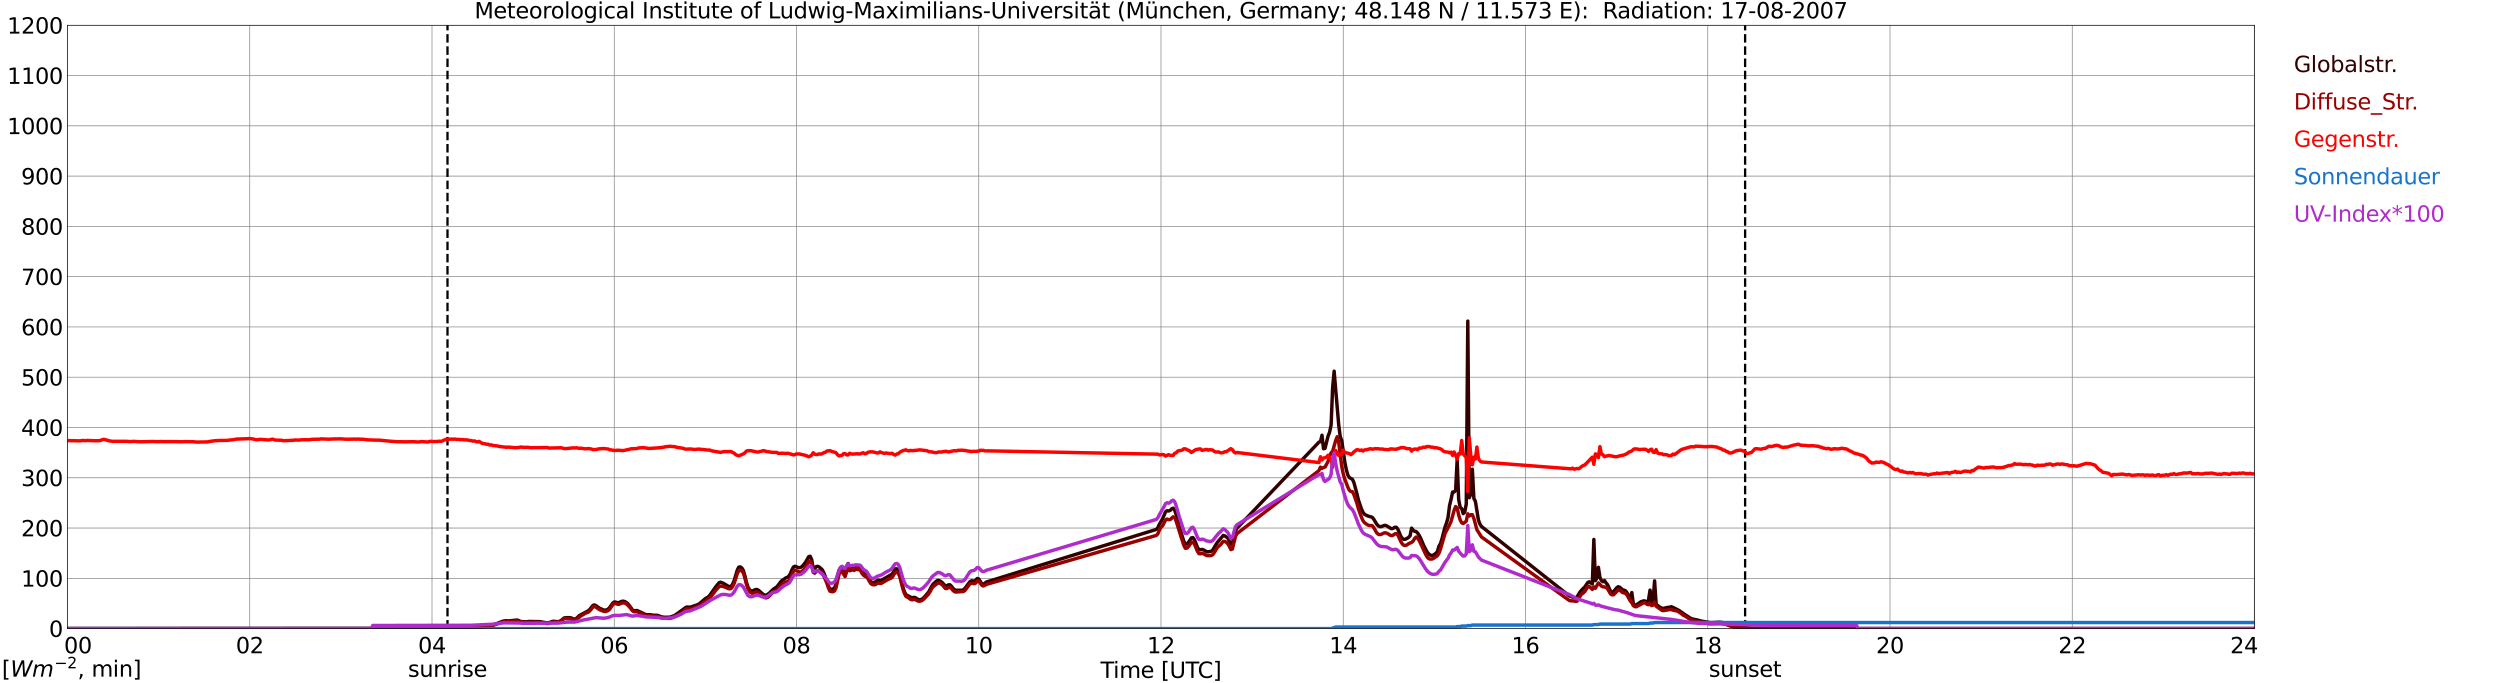 <?xml version="1.0" encoding="utf-8" standalone="no"?>
<!DOCTYPE svg PUBLIC "-//W3C//DTD SVG 1.1//EN"
  "http://www.w3.org/Graphics/SVG/1.1/DTD/svg11.dtd">
<svg xmlns:xlink="http://www.w3.org/1999/xlink" width="1085.4pt" height="296.64pt" viewBox="0 0 1085.4 296.64" xmlns="http://www.w3.org/2000/svg" version="1.1">
 <defs>
  <style type="text/css">*{stroke-linejoin: round; stroke-linecap: butt}</style>
 </defs>
 <g id="figure_1">
  <g id="patch_1">
   <path d="M 0 296.64 
L 1085.4 296.64 
L 1085.4 0 
L 0 0 
z
" style="fill: #ffffff"/>
  </g>
  <g id="axes_1">
   <g id="patch_2">
    <path d="M 29.306 272.909 
L 978.814 272.909 
L 978.814 10.976 
L 29.306 10.976 
z
" style="fill: #ffffff"/>
   </g>
   <g id="patch_3">
    <path d="M 978.814 272.909 
L 978.814 272.909 
L 978.814 10.976 
L 978.814 10.976 
z
" clip-path="url(#p9c292d2f7a)" style="fill: #d3d3d3; opacity: 0.25; stroke: #d3d3d3; stroke-linejoin: miter"/>
   </g>
   <g id="matplotlib.axis_1">
    <g id="xtick_1">
     <g id="line2d_1">
      <path d="M 29.306 272.909 
L 29.306 10.976 
" clip-path="url(#p9c292d2f7a)" style="fill: none; stroke: #808080; stroke-width: 0.3; stroke-linecap: square"/>
     </g>
     <g id="line2d_2"/>
     <g id="text_1">
      <!--    00 -->
      <g transform="translate(18.733 283.627) scale(0.095 -0.095)">
       <defs>
        <path id="DejaVuSans-20" transform="scale(0.016)"/>
        <path id="DejaVuSans-30" d="M 2034 4250 
Q 1547 4250 1301 3770 
Q 1056 3291 1056 2328 
Q 1056 1369 1301 889 
Q 1547 409 2034 409 
Q 2525 409 2770 889 
Q 3016 1369 3016 2328 
Q 3016 3291 2770 3770 
Q 2525 4250 2034 4250 
z
M 2034 4750 
Q 2819 4750 3233 4129 
Q 3647 3509 3647 2328 
Q 3647 1150 3233 529 
Q 2819 -91 2034 -91 
Q 1250 -91 836 529 
Q 422 1150 422 2328 
Q 422 3509 836 4129 
Q 1250 4750 2034 4750 
z
" transform="scale(0.016)"/>
       </defs>
       <use xlink:href="#DejaVuSans-20"/>
       <use xlink:href="#DejaVuSans-20" transform="translate(31.787 0)"/>
       <use xlink:href="#DejaVuSans-20" transform="translate(63.574 0)"/>
       <use xlink:href="#DejaVuSans-30" transform="translate(95.361 0)"/>
       <use xlink:href="#DejaVuSans-30" transform="translate(158.984 0)"/>
      </g>
     </g>
    </g>
    <g id="xtick_2">
     <g id="line2d_3">
      <path d="M 108.431 272.909 
L 108.431 10.976 
" clip-path="url(#p9c292d2f7a)" style="fill: none; stroke: #808080; stroke-width: 0.3; stroke-linecap: square"/>
     </g>
     <g id="line2d_4"/>
     <g id="text_2">
      <!-- 02 -->
      <g transform="translate(102.387 283.627) scale(0.095 -0.095)">
       <defs>
        <path id="DejaVuSans-32" d="M 1228 531 
L 3431 531 
L 3431 0 
L 469 0 
L 469 531 
Q 828 903 1448 1529 
Q 2069 2156 2228 2338 
Q 2531 2678 2651 2914 
Q 2772 3150 2772 3378 
Q 2772 3750 2511 3984 
Q 2250 4219 1831 4219 
Q 1534 4219 1204 4116 
Q 875 4013 500 3803 
L 500 4441 
Q 881 4594 1212 4672 
Q 1544 4750 1819 4750 
Q 2544 4750 2975 4387 
Q 3406 4025 3406 3419 
Q 3406 3131 3298 2873 
Q 3191 2616 2906 2266 
Q 2828 2175 2409 1742 
Q 1991 1309 1228 531 
z
" transform="scale(0.016)"/>
       </defs>
       <use xlink:href="#DejaVuSans-30"/>
       <use xlink:href="#DejaVuSans-32" transform="translate(63.623 0)"/>
      </g>
     </g>
    </g>
    <g id="xtick_3">
     <g id="line2d_5">
      <path d="M 187.557 272.909 
L 187.557 10.976 
" clip-path="url(#p9c292d2f7a)" style="fill: none; stroke: #808080; stroke-width: 0.3; stroke-linecap: square"/>
     </g>
     <g id="line2d_6"/>
     <g id="text_3">
      <!-- 04 -->
      <g transform="translate(181.513 283.627) scale(0.095 -0.095)">
       <defs>
        <path id="DejaVuSans-34" d="M 2419 4116 
L 825 1625 
L 2419 1625 
L 2419 4116 
z
M 2253 4666 
L 3047 4666 
L 3047 1625 
L 3713 1625 
L 3713 1100 
L 3047 1100 
L 3047 0 
L 2419 0 
L 2419 1100 
L 313 1100 
L 313 1709 
L 2253 4666 
z
" transform="scale(0.016)"/>
       </defs>
       <use xlink:href="#DejaVuSans-30"/>
       <use xlink:href="#DejaVuSans-34" transform="translate(63.623 0)"/>
      </g>
     </g>
    </g>
    <g id="xtick_4">
     <g id="line2d_7">
      <path d="M 266.683 272.909 
L 266.683 10.976 
" clip-path="url(#p9c292d2f7a)" style="fill: none; stroke: #808080; stroke-width: 0.3; stroke-linecap: square"/>
     </g>
     <g id="line2d_8"/>
     <g id="text_4">
      <!-- 06 -->
      <g transform="translate(260.638 283.627) scale(0.095 -0.095)">
       <defs>
        <path id="DejaVuSans-36" d="M 2113 2584 
Q 1688 2584 1439 2293 
Q 1191 2003 1191 1497 
Q 1191 994 1439 701 
Q 1688 409 2113 409 
Q 2538 409 2786 701 
Q 3034 994 3034 1497 
Q 3034 2003 2786 2293 
Q 2538 2584 2113 2584 
z
M 3366 4563 
L 3366 3988 
Q 3128 4100 2886 4159 
Q 2644 4219 2406 4219 
Q 1781 4219 1451 3797 
Q 1122 3375 1075 2522 
Q 1259 2794 1537 2939 
Q 1816 3084 2150 3084 
Q 2853 3084 3261 2657 
Q 3669 2231 3669 1497 
Q 3669 778 3244 343 
Q 2819 -91 2113 -91 
Q 1303 -91 875 529 
Q 447 1150 447 2328 
Q 447 3434 972 4092 
Q 1497 4750 2381 4750 
Q 2619 4750 2861 4703 
Q 3103 4656 3366 4563 
z
" transform="scale(0.016)"/>
       </defs>
       <use xlink:href="#DejaVuSans-30"/>
       <use xlink:href="#DejaVuSans-36" transform="translate(63.623 0)"/>
      </g>
     </g>
    </g>
    <g id="xtick_5">
     <g id="line2d_9">
      <path d="M 345.808 272.909 
L 345.808 10.976 
" clip-path="url(#p9c292d2f7a)" style="fill: none; stroke: #808080; stroke-width: 0.3; stroke-linecap: square"/>
     </g>
     <g id="line2d_10"/>
     <g id="text_5">
      <!-- 08 -->
      <g transform="translate(339.764 283.627) scale(0.095 -0.095)">
       <defs>
        <path id="DejaVuSans-38" d="M 2034 2216 
Q 1584 2216 1326 1975 
Q 1069 1734 1069 1313 
Q 1069 891 1326 650 
Q 1584 409 2034 409 
Q 2484 409 2743 651 
Q 3003 894 3003 1313 
Q 3003 1734 2745 1975 
Q 2488 2216 2034 2216 
z
M 1403 2484 
Q 997 2584 770 2862 
Q 544 3141 544 3541 
Q 544 4100 942 4425 
Q 1341 4750 2034 4750 
Q 2731 4750 3128 4425 
Q 3525 4100 3525 3541 
Q 3525 3141 3298 2862 
Q 3072 2584 2669 2484 
Q 3125 2378 3379 2068 
Q 3634 1759 3634 1313 
Q 3634 634 3220 271 
Q 2806 -91 2034 -91 
Q 1263 -91 848 271 
Q 434 634 434 1313 
Q 434 1759 690 2068 
Q 947 2378 1403 2484 
z
M 1172 3481 
Q 1172 3119 1398 2916 
Q 1625 2713 2034 2713 
Q 2441 2713 2670 2916 
Q 2900 3119 2900 3481 
Q 2900 3844 2670 4047 
Q 2441 4250 2034 4250 
Q 1625 4250 1398 4047 
Q 1172 3844 1172 3481 
z
" transform="scale(0.016)"/>
       </defs>
       <use xlink:href="#DejaVuSans-30"/>
       <use xlink:href="#DejaVuSans-38" transform="translate(63.623 0)"/>
      </g>
     </g>
    </g>
    <g id="xtick_6">
     <g id="line2d_11">
      <path d="M 424.934 272.909 
L 424.934 10.976 
" clip-path="url(#p9c292d2f7a)" style="fill: none; stroke: #808080; stroke-width: 0.3; stroke-linecap: square"/>
     </g>
     <g id="line2d_12"/>
     <g id="text_6">
      <!-- 10 -->
      <g transform="translate(418.89 283.627) scale(0.095 -0.095)">
       <defs>
        <path id="DejaVuSans-31" d="M 794 531 
L 1825 531 
L 1825 4091 
L 703 3866 
L 703 4441 
L 1819 4666 
L 2450 4666 
L 2450 531 
L 3481 531 
L 3481 0 
L 794 0 
L 794 531 
z
" transform="scale(0.016)"/>
       </defs>
       <use xlink:href="#DejaVuSans-31"/>
       <use xlink:href="#DejaVuSans-30" transform="translate(63.623 0)"/>
      </g>
     </g>
    </g>
    <g id="xtick_7">
     <g id="line2d_13">
      <path d="M 504.06 272.909 
L 504.06 10.976 
" clip-path="url(#p9c292d2f7a)" style="fill: none; stroke: #808080; stroke-width: 0.3; stroke-linecap: square"/>
     </g>
     <g id="line2d_14"/>
     <g id="text_7">
      <!-- 12 -->
      <g transform="translate(498.015 283.627) scale(0.095 -0.095)">
       <use xlink:href="#DejaVuSans-31"/>
       <use xlink:href="#DejaVuSans-32" transform="translate(63.623 0)"/>
      </g>
     </g>
    </g>
    <g id="xtick_8">
     <g id="line2d_15">
      <path d="M 583.185 272.909 
L 583.185 10.976 
" clip-path="url(#p9c292d2f7a)" style="fill: none; stroke: #808080; stroke-width: 0.3; stroke-linecap: square"/>
     </g>
     <g id="line2d_16"/>
     <g id="text_8">
      <!-- 14 -->
      <g transform="translate(577.141 283.627) scale(0.095 -0.095)">
       <use xlink:href="#DejaVuSans-31"/>
       <use xlink:href="#DejaVuSans-34" transform="translate(63.623 0)"/>
      </g>
     </g>
    </g>
    <g id="xtick_9">
     <g id="line2d_17">
      <path d="M 662.311 272.909 
L 662.311 10.976 
" clip-path="url(#p9c292d2f7a)" style="fill: none; stroke: #808080; stroke-width: 0.3; stroke-linecap: square"/>
     </g>
     <g id="line2d_18"/>
     <g id="text_9">
      <!-- 16 -->
      <g transform="translate(656.267 283.627) scale(0.095 -0.095)">
       <use xlink:href="#DejaVuSans-31"/>
       <use xlink:href="#DejaVuSans-36" transform="translate(63.623 0)"/>
      </g>
     </g>
    </g>
    <g id="xtick_10">
     <g id="line2d_19">
      <path d="M 741.437 272.909 
L 741.437 10.976 
" clip-path="url(#p9c292d2f7a)" style="fill: none; stroke: #808080; stroke-width: 0.3; stroke-linecap: square"/>
     </g>
     <g id="line2d_20"/>
     <g id="text_10">
      <!-- 18 -->
      <g transform="translate(735.392 283.627) scale(0.095 -0.095)">
       <use xlink:href="#DejaVuSans-31"/>
       <use xlink:href="#DejaVuSans-38" transform="translate(63.623 0)"/>
      </g>
     </g>
    </g>
    <g id="xtick_11">
     <g id="line2d_21">
      <path d="M 820.562 272.909 
L 820.562 10.976 
" clip-path="url(#p9c292d2f7a)" style="fill: none; stroke: #808080; stroke-width: 0.3; stroke-linecap: square"/>
     </g>
     <g id="line2d_22"/>
     <g id="text_11">
      <!-- 20 -->
      <g transform="translate(814.518 283.627) scale(0.095 -0.095)">
       <use xlink:href="#DejaVuSans-32"/>
       <use xlink:href="#DejaVuSans-30" transform="translate(63.623 0)"/>
      </g>
     </g>
    </g>
    <g id="xtick_12">
     <g id="line2d_23">
      <path d="M 899.688 272.909 
L 899.688 10.976 
" clip-path="url(#p9c292d2f7a)" style="fill: none; stroke: #808080; stroke-width: 0.3; stroke-linecap: square"/>
     </g>
     <g id="line2d_24"/>
     <g id="text_12">
      <!-- 22 -->
      <g transform="translate(893.644 283.627) scale(0.095 -0.095)">
       <use xlink:href="#DejaVuSans-32"/>
       <use xlink:href="#DejaVuSans-32" transform="translate(63.623 0)"/>
      </g>
     </g>
    </g>
    <g id="xtick_13">
     <g id="line2d_25">
      <path d="M 978.814 272.909 
L 978.814 10.976 
" clip-path="url(#p9c292d2f7a)" style="fill: none; stroke: #808080; stroke-width: 0.3; stroke-linecap: square"/>
     </g>
     <g id="line2d_26"/>
     <g id="text_13">
      <!-- 24    -->
      <g transform="translate(968.241 283.627) scale(0.095 -0.095)">
       <use xlink:href="#DejaVuSans-32"/>
       <use xlink:href="#DejaVuSans-34" transform="translate(63.623 0)"/>
       <use xlink:href="#DejaVuSans-20" transform="translate(127.246 0)"/>
       <use xlink:href="#DejaVuSans-20" transform="translate(159.033 0)"/>
       <use xlink:href="#DejaVuSans-20" transform="translate(190.82 0)"/>
      </g>
     </g>
    </g>
    <g id="text_14">
     <!-- Time [UTC] -->
     <g transform="translate(477.806 294.322) scale(0.095 -0.095)">
      <defs>
       <path id="DejaVuSans-54" d="M -19 4666 
L 3928 4666 
L 3928 4134 
L 2272 4134 
L 2272 0 
L 1638 0 
L 1638 4134 
L -19 4134 
L -19 4666 
z
" transform="scale(0.016)"/>
       <path id="DejaVuSans-69" d="M 603 3500 
L 1178 3500 
L 1178 0 
L 603 0 
L 603 3500 
z
M 603 4863 
L 1178 4863 
L 1178 4134 
L 603 4134 
L 603 4863 
z
" transform="scale(0.016)"/>
       <path id="DejaVuSans-6d" d="M 3328 2828 
Q 3544 3216 3844 3400 
Q 4144 3584 4550 3584 
Q 5097 3584 5394 3201 
Q 5691 2819 5691 2113 
L 5691 0 
L 5113 0 
L 5113 2094 
Q 5113 2597 4934 2840 
Q 4756 3084 4391 3084 
Q 3944 3084 3684 2787 
Q 3425 2491 3425 1978 
L 3425 0 
L 2847 0 
L 2847 2094 
Q 2847 2600 2669 2842 
Q 2491 3084 2119 3084 
Q 1678 3084 1418 2786 
Q 1159 2488 1159 1978 
L 1159 0 
L 581 0 
L 581 3500 
L 1159 3500 
L 1159 2956 
Q 1356 3278 1631 3431 
Q 1906 3584 2284 3584 
Q 2666 3584 2933 3390 
Q 3200 3197 3328 2828 
z
" transform="scale(0.016)"/>
       <path id="DejaVuSans-65" d="M 3597 1894 
L 3597 1613 
L 953 1613 
Q 991 1019 1311 708 
Q 1631 397 2203 397 
Q 2534 397 2845 478 
Q 3156 559 3463 722 
L 3463 178 
Q 3153 47 2828 -22 
Q 2503 -91 2169 -91 
Q 1331 -91 842 396 
Q 353 884 353 1716 
Q 353 2575 817 3079 
Q 1281 3584 2069 3584 
Q 2775 3584 3186 3129 
Q 3597 2675 3597 1894 
z
M 3022 2063 
Q 3016 2534 2758 2815 
Q 2500 3097 2075 3097 
Q 1594 3097 1305 2825 
Q 1016 2553 972 2059 
L 3022 2063 
z
" transform="scale(0.016)"/>
       <path id="DejaVuSans-5b" d="M 550 4863 
L 1875 4863 
L 1875 4416 
L 1125 4416 
L 1125 -397 
L 1875 -397 
L 1875 -844 
L 550 -844 
L 550 4863 
z
" transform="scale(0.016)"/>
       <path id="DejaVuSans-55" d="M 556 4666 
L 1191 4666 
L 1191 1831 
Q 1191 1081 1462 751 
Q 1734 422 2344 422 
Q 2950 422 3222 751 
Q 3494 1081 3494 1831 
L 3494 4666 
L 4128 4666 
L 4128 1753 
Q 4128 841 3676 375 
Q 3225 -91 2344 -91 
Q 1459 -91 1007 375 
Q 556 841 556 1753 
L 556 4666 
z
" transform="scale(0.016)"/>
       <path id="DejaVuSans-43" d="M 4122 4306 
L 4122 3641 
Q 3803 3938 3442 4084 
Q 3081 4231 2675 4231 
Q 1875 4231 1450 3742 
Q 1025 3253 1025 2328 
Q 1025 1406 1450 917 
Q 1875 428 2675 428 
Q 3081 428 3442 575 
Q 3803 722 4122 1019 
L 4122 359 
Q 3791 134 3420 21 
Q 3050 -91 2638 -91 
Q 1578 -91 968 557 
Q 359 1206 359 2328 
Q 359 3453 968 4101 
Q 1578 4750 2638 4750 
Q 3056 4750 3426 4639 
Q 3797 4528 4122 4306 
z
" transform="scale(0.016)"/>
       <path id="DejaVuSans-5d" d="M 1947 4863 
L 1947 -844 
L 622 -844 
L 622 -397 
L 1369 -397 
L 1369 4416 
L 622 4416 
L 622 4863 
L 1947 4863 
z
" transform="scale(0.016)"/>
      </defs>
      <use xlink:href="#DejaVuSans-54"/>
      <use xlink:href="#DejaVuSans-69" transform="translate(57.959 0)"/>
      <use xlink:href="#DejaVuSans-6d" transform="translate(85.742 0)"/>
      <use xlink:href="#DejaVuSans-65" transform="translate(183.154 0)"/>
      <use xlink:href="#DejaVuSans-20" transform="translate(244.678 0)"/>
      <use xlink:href="#DejaVuSans-5b" transform="translate(276.465 0)"/>
      <use xlink:href="#DejaVuSans-55" transform="translate(315.479 0)"/>
      <use xlink:href="#DejaVuSans-54" transform="translate(388.672 0)"/>
      <use xlink:href="#DejaVuSans-43" transform="translate(443.881 0)"/>
      <use xlink:href="#DejaVuSans-5d" transform="translate(513.705 0)"/>
     </g>
    </g>
   </g>
   <g id="matplotlib.axis_2">
    <g id="ytick_1">
     <g id="line2d_27">
      <path d="M 29.306 272.909 
L 978.814 272.909 
" clip-path="url(#p9c292d2f7a)" style="fill: none; stroke: #808080; stroke-width: 0.3; stroke-linecap: square"/>
     </g>
     <g id="line2d_28"/>
     <g id="text_15">
      <!-- 0 -->
      <g transform="translate(21.261 276.518) scale(0.095 -0.095)">
       <use xlink:href="#DejaVuSans-30"/>
      </g>
     </g>
    </g>
    <g id="ytick_2">
     <g id="line2d_29">
      <path d="M 29.306 251.081 
L 978.814 251.081 
" clip-path="url(#p9c292d2f7a)" style="fill: none; stroke: #808080; stroke-width: 0.3; stroke-linecap: square"/>
     </g>
     <g id="line2d_30"/>
     <g id="text_16">
      <!-- 100 -->
      <g transform="translate(9.173 254.69) scale(0.095 -0.095)">
       <use xlink:href="#DejaVuSans-31"/>
       <use xlink:href="#DejaVuSans-30" transform="translate(63.623 0)"/>
       <use xlink:href="#DejaVuSans-30" transform="translate(127.246 0)"/>
      </g>
     </g>
    </g>
    <g id="ytick_3">
     <g id="line2d_31">
      <path d="M 29.306 229.253 
L 978.814 229.253 
" clip-path="url(#p9c292d2f7a)" style="fill: none; stroke: #808080; stroke-width: 0.3; stroke-linecap: square"/>
     </g>
     <g id="line2d_32"/>
     <g id="text_17">
      <!-- 200 -->
      <g transform="translate(9.173 232.863) scale(0.095 -0.095)">
       <use xlink:href="#DejaVuSans-32"/>
       <use xlink:href="#DejaVuSans-30" transform="translate(63.623 0)"/>
       <use xlink:href="#DejaVuSans-30" transform="translate(127.246 0)"/>
      </g>
     </g>
    </g>
    <g id="ytick_4">
     <g id="line2d_33">
      <path d="M 29.306 207.426 
L 978.814 207.426 
" clip-path="url(#p9c292d2f7a)" style="fill: none; stroke: #808080; stroke-width: 0.3; stroke-linecap: square"/>
     </g>
     <g id="line2d_34"/>
     <g id="text_18">
      <!-- 300 -->
      <g transform="translate(9.173 211.035) scale(0.095 -0.095)">
       <defs>
        <path id="DejaVuSans-33" d="M 2597 2516 
Q 3050 2419 3304 2112 
Q 3559 1806 3559 1356 
Q 3559 666 3084 287 
Q 2609 -91 1734 -91 
Q 1441 -91 1130 -33 
Q 819 25 488 141 
L 488 750 
Q 750 597 1062 519 
Q 1375 441 1716 441 
Q 2309 441 2620 675 
Q 2931 909 2931 1356 
Q 2931 1769 2642 2001 
Q 2353 2234 1838 2234 
L 1294 2234 
L 1294 2753 
L 1863 2753 
Q 2328 2753 2575 2939 
Q 2822 3125 2822 3475 
Q 2822 3834 2567 4026 
Q 2313 4219 1838 4219 
Q 1578 4219 1281 4162 
Q 984 4106 628 3988 
L 628 4550 
Q 988 4650 1302 4700 
Q 1616 4750 1894 4750 
Q 2613 4750 3031 4423 
Q 3450 4097 3450 3541 
Q 3450 3153 3228 2886 
Q 3006 2619 2597 2516 
z
" transform="scale(0.016)"/>
       </defs>
       <use xlink:href="#DejaVuSans-33"/>
       <use xlink:href="#DejaVuSans-30" transform="translate(63.623 0)"/>
       <use xlink:href="#DejaVuSans-30" transform="translate(127.246 0)"/>
      </g>
     </g>
    </g>
    <g id="ytick_5">
     <g id="line2d_35">
      <path d="M 29.306 185.598 
L 978.814 185.598 
" clip-path="url(#p9c292d2f7a)" style="fill: none; stroke: #808080; stroke-width: 0.3; stroke-linecap: square"/>
     </g>
     <g id="line2d_36"/>
     <g id="text_19">
      <!-- 400 -->
      <g transform="translate(9.173 189.207) scale(0.095 -0.095)">
       <use xlink:href="#DejaVuSans-34"/>
       <use xlink:href="#DejaVuSans-30" transform="translate(63.623 0)"/>
       <use xlink:href="#DejaVuSans-30" transform="translate(127.246 0)"/>
      </g>
     </g>
    </g>
    <g id="ytick_6">
     <g id="line2d_37">
      <path d="M 29.306 163.77 
L 978.814 163.77 
" clip-path="url(#p9c292d2f7a)" style="fill: none; stroke: #808080; stroke-width: 0.3; stroke-linecap: square"/>
     </g>
     <g id="line2d_38"/>
     <g id="text_20">
      <!-- 500 -->
      <g transform="translate(9.173 167.379) scale(0.095 -0.095)">
       <defs>
        <path id="DejaVuSans-35" d="M 691 4666 
L 3169 4666 
L 3169 4134 
L 1269 4134 
L 1269 2991 
Q 1406 3038 1543 3061 
Q 1681 3084 1819 3084 
Q 2600 3084 3056 2656 
Q 3513 2228 3513 1497 
Q 3513 744 3044 326 
Q 2575 -91 1722 -91 
Q 1428 -91 1123 -41 
Q 819 9 494 109 
L 494 744 
Q 775 591 1075 516 
Q 1375 441 1709 441 
Q 2250 441 2565 725 
Q 2881 1009 2881 1497 
Q 2881 1984 2565 2268 
Q 2250 2553 1709 2553 
Q 1456 2553 1204 2497 
Q 953 2441 691 2322 
L 691 4666 
z
" transform="scale(0.016)"/>
       </defs>
       <use xlink:href="#DejaVuSans-35"/>
       <use xlink:href="#DejaVuSans-30" transform="translate(63.623 0)"/>
       <use xlink:href="#DejaVuSans-30" transform="translate(127.246 0)"/>
      </g>
     </g>
    </g>
    <g id="ytick_7">
     <g id="line2d_39">
      <path d="M 29.306 141.942 
L 978.814 141.942 
" clip-path="url(#p9c292d2f7a)" style="fill: none; stroke: #808080; stroke-width: 0.3; stroke-linecap: square"/>
     </g>
     <g id="line2d_40"/>
     <g id="text_21">
      <!-- 600 -->
      <g transform="translate(9.173 145.551) scale(0.095 -0.095)">
       <use xlink:href="#DejaVuSans-36"/>
       <use xlink:href="#DejaVuSans-30" transform="translate(63.623 0)"/>
       <use xlink:href="#DejaVuSans-30" transform="translate(127.246 0)"/>
      </g>
     </g>
    </g>
    <g id="ytick_8">
     <g id="line2d_41">
      <path d="M 29.306 120.114 
L 978.814 120.114 
" clip-path="url(#p9c292d2f7a)" style="fill: none; stroke: #808080; stroke-width: 0.3; stroke-linecap: square"/>
     </g>
     <g id="line2d_42"/>
     <g id="text_22">
      <!-- 700 -->
      <g transform="translate(9.173 123.724) scale(0.095 -0.095)">
       <defs>
        <path id="DejaVuSans-37" d="M 525 4666 
L 3525 4666 
L 3525 4397 
L 1831 0 
L 1172 0 
L 2766 4134 
L 525 4134 
L 525 4666 
z
" transform="scale(0.016)"/>
       </defs>
       <use xlink:href="#DejaVuSans-37"/>
       <use xlink:href="#DejaVuSans-30" transform="translate(63.623 0)"/>
       <use xlink:href="#DejaVuSans-30" transform="translate(127.246 0)"/>
      </g>
     </g>
    </g>
    <g id="ytick_9">
     <g id="line2d_43">
      <path d="M 29.306 98.287 
L 978.814 98.287 
" clip-path="url(#p9c292d2f7a)" style="fill: none; stroke: #808080; stroke-width: 0.3; stroke-linecap: square"/>
     </g>
     <g id="line2d_44"/>
     <g id="text_23">
      <!-- 800 -->
      <g transform="translate(9.173 101.896) scale(0.095 -0.095)">
       <use xlink:href="#DejaVuSans-38"/>
       <use xlink:href="#DejaVuSans-30" transform="translate(63.623 0)"/>
       <use xlink:href="#DejaVuSans-30" transform="translate(127.246 0)"/>
      </g>
     </g>
    </g>
    <g id="ytick_10">
     <g id="line2d_45">
      <path d="M 29.306 76.459 
L 978.814 76.459 
" clip-path="url(#p9c292d2f7a)" style="fill: none; stroke: #808080; stroke-width: 0.3; stroke-linecap: square"/>
     </g>
     <g id="line2d_46"/>
     <g id="text_24">
      <!-- 900 -->
      <g transform="translate(9.173 80.068) scale(0.095 -0.095)">
       <defs>
        <path id="DejaVuSans-39" d="M 703 97 
L 703 672 
Q 941 559 1184 500 
Q 1428 441 1663 441 
Q 2288 441 2617 861 
Q 2947 1281 2994 2138 
Q 2813 1869 2534 1725 
Q 2256 1581 1919 1581 
Q 1219 1581 811 2004 
Q 403 2428 403 3163 
Q 403 3881 828 4315 
Q 1253 4750 1959 4750 
Q 2769 4750 3195 4129 
Q 3622 3509 3622 2328 
Q 3622 1225 3098 567 
Q 2575 -91 1691 -91 
Q 1453 -91 1209 -44 
Q 966 3 703 97 
z
M 1959 2075 
Q 2384 2075 2632 2365 
Q 2881 2656 2881 3163 
Q 2881 3666 2632 3958 
Q 2384 4250 1959 4250 
Q 1534 4250 1286 3958 
Q 1038 3666 1038 3163 
Q 1038 2656 1286 2365 
Q 1534 2075 1959 2075 
z
" transform="scale(0.016)"/>
       </defs>
       <use xlink:href="#DejaVuSans-39"/>
       <use xlink:href="#DejaVuSans-30" transform="translate(63.623 0)"/>
       <use xlink:href="#DejaVuSans-30" transform="translate(127.246 0)"/>
      </g>
     </g>
    </g>
    <g id="ytick_11">
     <g id="line2d_47">
      <path d="M 29.306 54.631 
L 978.814 54.631 
" clip-path="url(#p9c292d2f7a)" style="fill: none; stroke: #808080; stroke-width: 0.3; stroke-linecap: square"/>
     </g>
     <g id="line2d_48"/>
     <g id="text_25">
      <!-- 1000 -->
      <g transform="translate(3.128 58.24) scale(0.095 -0.095)">
       <use xlink:href="#DejaVuSans-31"/>
       <use xlink:href="#DejaVuSans-30" transform="translate(63.623 0)"/>
       <use xlink:href="#DejaVuSans-30" transform="translate(127.246 0)"/>
       <use xlink:href="#DejaVuSans-30" transform="translate(190.869 0)"/>
      </g>
     </g>
    </g>
    <g id="ytick_12">
     <g id="line2d_49">
      <path d="M 29.306 32.803 
L 978.814 32.803 
" clip-path="url(#p9c292d2f7a)" style="fill: none; stroke: #808080; stroke-width: 0.3; stroke-linecap: square"/>
     </g>
     <g id="line2d_50"/>
     <g id="text_26">
      <!-- 1100 -->
      <g transform="translate(3.128 36.413) scale(0.095 -0.095)">
       <use xlink:href="#DejaVuSans-31"/>
       <use xlink:href="#DejaVuSans-31" transform="translate(63.623 0)"/>
       <use xlink:href="#DejaVuSans-30" transform="translate(127.246 0)"/>
       <use xlink:href="#DejaVuSans-30" transform="translate(190.869 0)"/>
      </g>
     </g>
    </g>
    <g id="ytick_13">
     <g id="line2d_51">
      <path d="M 29.306 10.976 
L 978.814 10.976 
" clip-path="url(#p9c292d2f7a)" style="fill: none; stroke: #808080; stroke-width: 0.3; stroke-linecap: square"/>
     </g>
     <g id="line2d_52"/>
     <g id="text_27">
      <!-- 1200 -->
      <g transform="translate(3.128 14.585) scale(0.095 -0.095)">
       <use xlink:href="#DejaVuSans-31"/>
       <use xlink:href="#DejaVuSans-32" transform="translate(63.623 0)"/>
       <use xlink:href="#DejaVuSans-30" transform="translate(127.246 0)"/>
       <use xlink:href="#DejaVuSans-30" transform="translate(190.869 0)"/>
      </g>
     </g>
    </g>
   </g>
   <g id="line2d_53">
    <path d="M 194.283 272.909 
L 194.283 10.976 
" clip-path="url(#p9c292d2f7a)" style="fill: none; stroke-dasharray: 3.7,1.6; stroke-dashoffset: 0; stroke: #000000"/>
   </g>
   <g id="line2d_54">
    <path d="M 757.658 272.909 
L 757.658 10.976 
" clip-path="url(#p9c292d2f7a)" style="fill: none; stroke-dasharray: 3.7,1.6; stroke-dashoffset: 0; stroke: #000000"/>
   </g>
   <g id="line2d_55">
    <path d="M 29.306 272.909 
L 189.535 272.837 
L 191.513 272.756 
L 193.492 272.795 
L 203.382 272.756 
L 204.701 272.632 
L 206.679 272.551 
L 207.998 272.429 
L 214.592 271.158 
L 217.889 269.849 
L 218.548 269.643 
L 219.867 269.48 
L 220.526 269.602 
L 224.482 269.192 
L 225.142 269.397 
L 225.801 269.724 
L 226.461 269.888 
L 228.439 269.971 
L 229.757 269.807 
L 231.736 269.849 
L 234.373 269.888 
L 237.67 270.462 
L 238.989 270.134 
L 239.648 269.849 
L 240.308 269.724 
L 242.286 269.929 
L 242.945 269.766 
L 243.604 269.397 
L 244.923 268.292 
L 245.583 268.168 
L 247.561 268.168 
L 248.22 268.373 
L 248.88 268.7 
L 249.539 268.783 
L 250.198 268.537 
L 251.517 267.269 
L 255.473 265.138 
L 256.133 264.483 
L 257.451 262.844 
L 258.111 262.641 
L 258.77 262.968 
L 260.089 263.951 
L 262.067 264.852 
L 262.726 264.933 
L 263.386 264.769 
L 264.045 264.442 
L 264.705 263.746 
L 266.023 261.862 
L 266.683 261.371 
L 267.342 261.412 
L 268.002 261.698 
L 268.661 261.615 
L 269.98 261.085 
L 270.639 261.002 
L 271.298 261.207 
L 271.958 261.576 
L 272.617 262.148 
L 273.277 262.968 
L 274.595 264.811 
L 275.255 265.18 
L 276.573 265.055 
L 279.211 266.284 
L 280.53 266.9 
L 282.508 266.9 
L 283.827 267.144 
L 285.145 267.105 
L 285.805 267.269 
L 287.124 267.799 
L 288.442 268.004 
L 290.42 267.965 
L 291.08 267.882 
L 292.399 267.432 
L 293.058 267.105 
L 297.014 264.278 
L 297.674 263.746 
L 298.333 263.54 
L 299.652 263.623 
L 302.949 262.517 
L 303.608 262.148 
L 306.246 259.895 
L 307.564 259.118 
L 308.224 258.38 
L 310.861 254.613 
L 312.18 253.017 
L 312.839 252.771 
L 314.158 253.303 
L 316.136 254.491 
L 316.796 254.735 
L 317.455 254.491 
L 318.114 253.548 
L 318.774 251.952 
L 320.093 247.527 
L 320.752 246.218 
L 321.411 246.137 
L 322.071 246.587 
L 322.73 247.652 
L 323.39 249.944 
L 324.049 252.771 
L 324.708 254.776 
L 325.368 255.964 
L 326.027 256.538 
L 326.686 256.579 
L 328.005 255.964 
L 328.665 255.925 
L 329.324 256.291 
L 331.302 258.011 
L 331.961 258.38 
L 332.621 258.38 
L 333.28 258.053 
L 333.94 257.562 
L 335.918 255.678 
L 337.236 254.859 
L 339.215 252.279 
L 341.193 250.887 
L 341.852 250.64 
L 342.512 250.108 
L 343.171 249.003 
L 343.83 247.364 
L 344.49 246.137 
L 345.149 245.849 
L 346.468 246.382 
L 347.127 246.464 
L 347.787 246.259 
L 348.446 245.727 
L 349.765 244.087 
L 351.083 241.713 
L 351.743 241.507 
L 352.402 242.983 
L 353.062 246.75 
L 353.721 246.873 
L 354.38 245.971 
L 355.04 245.89 
L 355.699 246.176 
L 357.018 247.405 
L 357.677 248.676 
L 358.996 252.157 
L 359.655 254.285 
L 360.315 255.719 
L 360.974 255.883 
L 361.634 255.719 
L 362.293 255.187 
L 362.952 253.753 
L 364.271 247.652 
L 364.93 246.423 
L 365.59 245.971 
L 366.249 247.774 
L 366.909 248.551 
L 367.568 246.34 
L 368.227 244.661 
L 368.887 246.301 
L 369.546 246.218 
L 370.206 245.932 
L 370.865 246.137 
L 371.524 245.563 
L 372.184 245.807 
L 372.843 245.89 
L 373.502 246.176 
L 374.162 247.527 
L 374.821 248.47 
L 376.14 248.881 
L 376.799 249.944 
L 377.459 251.419 
L 378.118 252.524 
L 378.777 252.934 
L 379.437 252.851 
L 380.096 252.607 
L 380.756 252.033 
L 381.415 251.869 
L 382.074 251.991 
L 382.734 251.869 
L 387.349 249.248 
L 388.668 246.956 
L 389.328 246.956 
L 389.987 247.527 
L 390.646 249.248 
L 391.965 254.818 
L 392.624 256.824 
L 393.284 258.175 
L 395.921 259.568 
L 396.581 259.365 
L 397.24 259.404 
L 398.559 260.225 
L 399.218 260.428 
L 399.878 260.305 
L 400.537 259.937 
L 401.196 259.365 
L 403.175 257.029 
L 404.493 254.532 
L 405.153 253.589 
L 406.471 252.36 
L 407.131 251.952 
L 407.79 252.074 
L 408.45 252.443 
L 409.109 252.976 
L 410.428 254.368 
L 411.087 254.327 
L 411.746 253.916 
L 412.406 253.875 
L 413.065 254.491 
L 413.725 255.392 
L 414.384 256.005 
L 415.043 256.252 
L 417.681 256.252 
L 418.34 256.005 
L 419 255.392 
L 420.978 252.688 
L 421.637 252.196 
L 422.297 252.196 
L 422.956 252.321 
L 423.615 251.91 
L 424.275 251.173 
L 424.934 251.378 
L 426.253 253.425 
L 426.912 253.631 
L 427.572 253.262 
L 428.231 252.688 
L 502.082 229.836 
L 502.741 228.976 
L 503.4 227.503 
L 504.719 225.333 
L 506.038 222.179 
L 506.697 221.729 
L 507.357 221.851 
L 508.016 221.605 
L 508.675 220.95 
L 509.335 220.623 
L 509.994 221.483 
L 510.654 223.449 
L 511.972 228.649 
L 513.95 234.957 
L 514.61 236.225 
L 515.269 236.184 
L 515.929 235.57 
L 517.247 233.523 
L 517.907 233.401 
L 518.566 234.3 
L 519.885 237.659 
L 520.544 238.6 
L 521.204 238.683 
L 521.863 238.519 
L 522.522 238.724 
L 523.841 239.501 
L 524.501 239.584 
L 525.819 239.338 
L 526.479 238.888 
L 527.797 236.635 
L 528.457 235.57 
L 531.094 232.458 
L 531.754 232.663 
L 533.073 233.604 
L 534.391 236.267 
L 535.051 235.856 
L 536.369 230.532 
L 537.029 229.345 
L 572.635 191.956 
L 573.295 191.751 
L 573.954 188.966 
L 574.613 194.822 
L 575.273 194.658 
L 576.592 189.335 
L 577.251 187.656 
L 577.91 184.585 
L 578.57 168.325 
L 579.229 161.159 
L 581.207 184.38 
L 581.867 189.621 
L 582.526 191.26 
L 583.845 200.556 
L 584.504 203.872 
L 585.164 206.208 
L 585.823 207.353 
L 587.142 208.05 
L 587.801 209.484 
L 589.12 214.356 
L 589.779 217.1 
L 591.098 220.991 
L 591.757 222.423 
L 592.417 223.283 
L 593.736 223.98 
L 595.714 224.554 
L 596.373 225.333 
L 597.692 227.544 
L 598.351 228.28 
L 599.011 228.609 
L 599.67 228.649 
L 600.989 228.116 
L 601.648 228.116 
L 602.967 228.854 
L 603.626 229.303 
L 604.286 229.55 
L 604.945 229.345 
L 605.604 228.895 
L 606.264 228.937 
L 606.923 229.836 
L 608.242 232.949 
L 608.901 233.892 
L 609.561 234.178 
L 610.22 234.055 
L 610.879 233.767 
L 611.539 233.318 
L 612.198 232.621 
L 612.858 229.303 
L 613.517 230.163 
L 614.176 230.657 
L 614.836 230.779 
L 615.495 231.475 
L 616.154 232.458 
L 616.814 233.728 
L 618.133 236.88 
L 619.451 239.379 
L 620.111 240.32 
L 620.77 240.894 
L 621.429 241.18 
L 622.089 241.099 
L 622.748 240.73 
L 623.408 240.198 
L 624.067 239.501 
L 624.726 237.168 
L 625.386 236.02 
L 626.045 233.972 
L 627.364 228.812 
L 628.023 227.053 
L 628.683 224.637 
L 629.342 219.435 
L 630.001 216.772 
L 630.661 213.62 
L 631.32 213.62 
L 631.98 212.882 
L 632.639 199.572 
L 633.298 216.855 
L 633.958 220.254 
L 634.617 220.786 
L 635.276 222.997 
L 635.936 222.343 
L 636.595 218.78 
L 637.255 139.412 
L 637.914 216.076 
L 638.573 214.52 
L 639.233 203.708 
L 639.892 216.405 
L 640.552 217.632 
L 641.87 225.783 
L 642.53 227.544 
L 643.189 228.568 
L 681.433 258.791 
L 683.411 259.487 
L 684.071 259.528 
L 684.73 259.077 
L 686.049 256.907 
L 687.368 255.473 
L 688.027 254.901 
L 689.346 252.893 
L 690.005 252.607 
L 691.324 253.508 
L 691.983 234.219 
L 692.643 252.116 
L 693.302 251.05 
L 693.961 246.301 
L 694.621 250.682 
L 695.28 252.033 
L 695.939 252.565 
L 696.599 252.033 
L 697.258 253.056 
L 697.918 253.836 
L 699.236 256.702 
L 699.896 257.071 
L 700.555 256.865 
L 701.874 255.228 
L 702.533 254.735 
L 703.193 254.94 
L 704.511 256.088 
L 705.171 256.252 
L 705.83 256.579 
L 706.49 257.52 
L 707.808 260.1 
L 708.468 257.276 
L 709.127 262.189 
L 709.786 262.68 
L 710.446 262.641 
L 712.424 261.248 
L 713.743 260.838 
L 714.402 261.043 
L 715.062 261.534 
L 715.721 260.469 
L 716.38 256.211 
L 717.04 262.108 
L 717.699 260.511 
L 718.358 252.196 
L 719.018 262.311 
L 720.337 263.418 
L 721.655 264.114 
L 722.315 264.114 
L 724.293 263.665 
L 724.952 263.623 
L 725.612 263.418 
L 726.93 263.992 
L 728.909 265.016 
L 731.546 266.858 
L 734.184 268.537 
L 735.502 268.906 
L 736.821 269.152 
L 738.799 269.685 
L 742.756 270.34 
L 746.712 270.134 
L 748.031 270.298 
L 749.349 270.709 
L 750.668 271.363 
L 752.646 272.018 
L 759.24 272.715 
L 763.196 272.795 
L 766.493 272.909 
L 978.154 272.909 
L 978.154 272.909 
" clip-path="url(#p9c292d2f7a)" style="fill: none; stroke: #330000; stroke-width: 1.5; stroke-linecap: square"/>
   </g>
   <g id="line2d_56">
    <path d="M 29.306 272.909 
L 188.217 272.867 
L 188.876 272.784 
L 190.195 272.784 
L 191.513 272.784 
L 204.701 272.699 
L 208.657 272.363 
L 209.976 272.112 
L 213.932 271.525 
L 215.251 271.104 
L 217.889 270.18 
L 219.207 269.929 
L 224.482 269.593 
L 225.142 269.72 
L 226.461 270.139 
L 228.439 270.222 
L 230.417 270.139 
L 231.076 270.222 
L 232.395 270.139 
L 234.373 270.222 
L 237.67 270.767 
L 238.329 270.685 
L 240.308 270.012 
L 242.286 270.18 
L 242.945 270.056 
L 243.604 269.676 
L 244.923 268.585 
L 245.583 268.502 
L 247.561 268.67 
L 249.539 269.216 
L 250.198 269.006 
L 252.176 267.41 
L 253.495 266.655 
L 254.155 266.236 
L 255.473 265.732 
L 256.133 265.145 
L 257.451 263.549 
L 258.111 263.296 
L 258.77 263.632 
L 260.089 264.599 
L 262.067 265.396 
L 262.726 265.479 
L 263.386 265.354 
L 264.045 265.06 
L 264.705 264.472 
L 266.023 262.541 
L 266.683 261.995 
L 267.342 262.036 
L 268.002 262.331 
L 268.661 262.373 
L 269.98 261.827 
L 270.639 261.744 
L 271.298 261.871 
L 271.958 262.163 
L 273.277 263.464 
L 274.595 265.186 
L 275.255 265.605 
L 276.573 265.605 
L 279.211 266.655 
L 279.87 267.074 
L 280.53 267.327 
L 282.508 267.327 
L 283.827 267.578 
L 285.145 267.493 
L 286.464 267.915 
L 287.124 268.207 
L 288.442 268.419 
L 290.42 268.502 
L 291.08 268.419 
L 292.399 267.998 
L 295.696 266.192 
L 297.014 265.145 
L 297.674 264.599 
L 298.333 264.346 
L 299.652 264.472 
L 300.971 264.01 
L 302.289 263.508 
L 302.949 263.34 
L 304.267 262.541 
L 308.224 259.561 
L 310.861 256.16 
L 312.18 254.733 
L 312.839 254.44 
L 314.158 254.691 
L 315.477 255.196 
L 316.136 255.532 
L 316.796 255.656 
L 317.455 255.488 
L 318.114 254.608 
L 318.774 253.222 
L 320.093 249.066 
L 320.752 247.724 
L 321.411 247.597 
L 322.071 247.892 
L 322.73 248.774 
L 323.39 250.913 
L 324.049 253.558 
L 324.708 255.573 
L 325.368 256.748 
L 326.027 257.42 
L 326.686 257.588 
L 327.346 257.42 
L 328.005 257.084 
L 328.665 257.001 
L 329.324 257.378 
L 330.643 258.511 
L 331.961 259.435 
L 332.621 259.603 
L 333.28 259.352 
L 333.94 258.847 
L 335.258 257.461 
L 335.918 257.001 
L 337.236 256.455 
L 338.555 254.776 
L 339.215 254.019 
L 340.533 252.971 
L 341.193 252.677 
L 341.852 252.55 
L 342.512 252.089 
L 343.171 250.998 
L 344.49 247.975 
L 345.149 247.556 
L 347.127 248.353 
L 347.787 248.311 
L 348.446 247.848 
L 349.105 247.22 
L 349.765 246.255 
L 351.083 243.736 
L 351.743 243.609 
L 352.402 244.827 
L 353.062 248.479 
L 353.721 248.857 
L 354.38 248.016 
L 355.04 247.848 
L 355.699 247.892 
L 357.018 249.025 
L 357.677 250.116 
L 358.996 253.222 
L 359.655 255.196 
L 360.315 256.665 
L 360.974 256.874 
L 361.634 256.916 
L 362.293 256.579 
L 362.952 255.279 
L 364.271 249.402 
L 364.93 248.311 
L 365.59 247.724 
L 366.249 249.276 
L 366.909 250.326 
L 368.227 246.002 
L 368.887 247.807 
L 370.206 247.388 
L 370.865 247.682 
L 371.524 246.925 
L 372.184 247.261 
L 373.502 247.471 
L 374.162 248.815 
L 374.821 249.654 
L 375.481 250.199 
L 376.14 250.326 
L 376.799 251.166 
L 377.459 252.426 
L 378.118 253.432 
L 378.777 253.81 
L 379.437 253.895 
L 380.096 253.81 
L 380.756 253.349 
L 381.415 253.181 
L 382.074 253.305 
L 382.734 253.222 
L 385.371 251.668 
L 386.69 251.081 
L 387.349 250.662 
L 388.668 248.521 
L 389.328 248.438 
L 389.987 248.898 
L 390.646 250.326 
L 391.965 255.573 
L 392.624 257.505 
L 393.284 258.889 
L 394.603 259.644 
L 395.262 260.19 
L 395.921 260.399 
L 397.24 260.233 
L 398.559 260.945 
L 399.218 261.03 
L 399.878 260.904 
L 400.537 260.526 
L 401.196 259.98 
L 403.175 257.883 
L 403.834 256.833 
L 404.493 255.573 
L 405.153 254.691 
L 407.131 253.181 
L 407.79 253.096 
L 408.45 253.432 
L 409.109 253.895 
L 410.428 255.488 
L 411.087 255.532 
L 411.746 255.154 
L 412.406 255.027 
L 413.065 255.488 
L 413.725 256.328 
L 414.384 256.874 
L 415.043 257.042 
L 418.34 256.791 
L 419 256.287 
L 420.978 253.641 
L 421.637 253.222 
L 422.297 253.264 
L 422.956 253.432 
L 423.615 253.139 
L 424.275 252.299 
L 424.934 252.214 
L 426.253 254.104 
L 426.912 254.397 
L 427.572 254.146 
L 428.231 253.727 
L 502.082 232.444 
L 502.741 231.689 
L 503.4 230.052 
L 504.06 228.917 
L 504.719 228.33 
L 506.038 225.77 
L 506.697 225.35 
L 507.357 225.643 
L 508.016 225.601 
L 509.335 224.384 
L 509.994 224.72 
L 510.654 226.274 
L 512.632 232.654 
L 513.95 236.683 
L 514.61 238.026 
L 515.269 237.984 
L 515.929 237.356 
L 517.247 235.509 
L 517.907 235.383 
L 518.566 236.179 
L 519.885 239.37 
L 520.544 240.377 
L 521.204 240.42 
L 521.863 240.252 
L 522.522 240.42 
L 523.841 241.176 
L 525.16 241.259 
L 525.819 241.176 
L 526.479 240.881 
L 527.138 239.999 
L 528.457 237.816 
L 529.116 237.146 
L 529.776 236.642 
L 531.094 235.046 
L 531.754 235.088 
L 532.413 235.424 
L 533.073 236.096 
L 533.732 237.188 
L 534.391 238.615 
L 535.051 238.362 
L 536.369 232.99 
L 537.029 231.689 
L 572.635 204.319 
L 573.295 202.809 
L 573.954 203.355 
L 574.613 202.977 
L 575.273 202.767 
L 576.592 200.373 
L 577.251 198.149 
L 577.91 196.597 
L 578.57 195.966 
L 579.889 191.264 
L 580.548 189.627 
L 581.207 191.978 
L 582.526 202.473 
L 583.185 205.747 
L 583.845 208.013 
L 585.164 211.455 
L 585.823 212.841 
L 586.482 213.387 
L 587.142 213.428 
L 587.801 214.729 
L 589.12 218.507 
L 589.779 220.943 
L 591.098 224.595 
L 591.757 226.064 
L 592.417 226.946 
L 593.736 227.869 
L 594.395 228.162 
L 595.714 228.203 
L 596.373 228.961 
L 597.692 231.312 
L 598.351 231.94 
L 599.011 232.108 
L 599.67 231.982 
L 600.989 231.353 
L 601.648 231.353 
L 602.307 231.563 
L 603.626 232.403 
L 604.286 232.527 
L 604.945 232.318 
L 605.604 231.772 
L 606.264 231.646 
L 606.923 232.318 
L 608.242 235.256 
L 608.901 236.264 
L 609.561 236.769 
L 610.22 236.81 
L 610.879 236.557 
L 611.539 236.055 
L 612.858 235.465 
L 613.517 234.92 
L 614.176 233.828 
L 614.836 233.158 
L 615.495 233.66 
L 616.154 234.669 
L 617.473 237.439 
L 618.792 240.335 
L 619.451 241.553 
L 620.111 242.391 
L 620.77 242.728 
L 621.429 242.728 
L 622.089 242.603 
L 624.067 241.259 
L 624.726 240.209 
L 625.386 238.447 
L 627.364 231.646 
L 629.342 227.826 
L 630.001 226.357 
L 631.32 221.614 
L 631.98 219.935 
L 632.639 220.481 
L 633.298 223.587 
L 633.958 225.77 
L 634.617 226.988 
L 635.276 227.28 
L 636.595 226.274 
L 637.255 223.083 
L 637.914 224.006 
L 638.573 223.46 
L 639.233 223.46 
L 639.892 225.056 
L 641.211 229.967 
L 643.189 233.115 
L 681.433 260.779 
L 683.411 260.945 
L 684.071 261.072 
L 684.73 260.989 
L 685.389 259.98 
L 686.049 258.762 
L 686.708 257.883 
L 687.368 257.461 
L 688.027 256.833 
L 689.346 254.818 
L 690.005 254.565 
L 691.324 255.909 
L 691.983 254.776 
L 692.643 255.405 
L 693.961 253.096 
L 694.621 253.685 
L 695.28 254.482 
L 695.939 254.776 
L 696.599 254.818 
L 697.258 255.027 
L 697.918 255.573 
L 699.236 257.883 
L 699.896 258.26 
L 700.555 258.217 
L 702.533 256.202 
L 703.193 256.202 
L 704.511 257.293 
L 705.171 257.42 
L 705.83 257.714 
L 706.49 258.511 
L 707.808 260.945 
L 708.468 261.659 
L 709.127 262.962 
L 709.786 263.381 
L 710.446 263.422 
L 713.743 261.659 
L 714.402 261.827 
L 715.062 262.373 
L 715.721 262.541 
L 716.38 261.995 
L 717.04 262.918 
L 717.699 262.709 
L 718.358 261.449 
L 719.018 263.171 
L 721.655 265.06 
L 722.315 265.101 
L 724.952 264.64 
L 725.612 264.64 
L 726.271 264.891 
L 728.249 265.311 
L 729.568 266.151 
L 730.887 267.159 
L 731.546 267.452 
L 733.524 268.753 
L 734.184 269.13 
L 735.502 269.51 
L 736.821 269.761 
L 740.118 270.516 
L 740.777 270.558 
L 742.096 270.811 
L 744.734 270.726 
L 746.052 270.516 
L 746.712 270.516 
L 748.031 270.767 
L 748.69 270.894 
L 751.987 272.071 
L 753.306 272.239 
L 757.262 272.573 
L 760.559 272.909 
L 978.154 272.909 
L 978.154 272.909 
" clip-path="url(#p9c292d2f7a)" style="fill: none; stroke: #990000; stroke-width: 1.5; stroke-linecap: square"/>
   </g>
   <g id="line2d_57">
    <path d="M 29.306 191.288 
L 30.625 191.299 
L 34.581 191.404 
L 35.9 191.229 
L 37.218 191.317 
L 37.878 191.214 
L 41.175 191.358 
L 42.493 191.336 
L 43.153 191.332 
L 43.812 191.159 
L 44.472 190.867 
L 45.131 190.738 
L 47.768 191.48 
L 49.087 191.603 
L 55.022 191.613 
L 56.34 191.723 
L 58.319 191.627 
L 60.297 191.779 
L 61.615 191.795 
L 66.231 191.679 
L 68.869 191.762 
L 69.528 191.69 
L 70.847 191.72 
L 76.122 191.738 
L 78.759 191.788 
L 80.737 191.727 
L 84.034 191.782 
L 85.353 191.937 
L 89.969 191.867 
L 91.288 191.618 
L 93.266 191.343 
L 95.244 191.24 
L 98.541 191.207 
L 101.178 190.902 
L 101.838 190.823 
L 102.497 190.631 
L 107.772 190.463 
L 108.431 190.396 
L 109.75 190.564 
L 111.069 190.915 
L 111.728 190.911 
L 113.047 190.736 
L 116.344 191.015 
L 117.003 190.978 
L 118.322 190.651 
L 119.641 191.081 
L 122.278 191.129 
L 122.938 191.358 
L 127.553 191.14 
L 128.213 191.009 
L 129.532 191.09 
L 131.51 190.898 
L 133.488 190.93 
L 134.807 190.865 
L 135.466 190.727 
L 138.763 190.671 
L 139.422 190.535 
L 142.719 190.679 
L 144.697 190.581 
L 147.994 190.533 
L 149.972 190.675 
L 151.951 190.684 
L 153.929 190.625 
L 154.588 190.684 
L 155.247 190.599 
L 156.566 190.708 
L 157.226 190.66 
L 158.544 190.823 
L 159.863 190.978 
L 163.16 191.098 
L 164.479 191.074 
L 169.754 191.583 
L 171.073 191.666 
L 173.051 191.792 
L 173.71 191.76 
L 175.029 191.823 
L 176.348 191.821 
L 177.666 191.788 
L 179.645 191.766 
L 180.963 191.865 
L 181.623 191.91 
L 182.941 191.716 
L 185.579 191.899 
L 186.898 191.603 
L 188.217 191.694 
L 190.195 191.662 
L 190.854 191.537 
L 191.513 191.67 
L 193.492 190.775 
L 196.129 190.64 
L 196.788 190.692 
L 197.448 190.603 
L 198.107 190.753 
L 199.426 190.788 
L 200.085 190.904 
L 200.745 190.799 
L 201.404 190.98 
L 202.723 190.963 
L 203.382 191.151 
L 204.701 191.317 
L 205.36 191.52 
L 206.02 191.417 
L 206.679 191.734 
L 207.339 191.886 
L 207.998 191.644 
L 209.317 192.471 
L 210.635 192.668 
L 211.295 192.884 
L 211.954 192.86 
L 212.614 193.248 
L 213.273 193.109 
L 213.932 193.39 
L 215.91 193.615 
L 217.229 193.916 
L 219.207 194.102 
L 219.867 194.194 
L 220.526 194.091 
L 223.823 194.397 
L 225.142 194.296 
L 225.801 194.13 
L 226.461 194.08 
L 227.12 194.255 
L 227.779 194.187 
L 228.439 194.25 
L 229.098 194.18 
L 230.417 194.386 
L 237.67 194.305 
L 238.329 194.541 
L 243.604 194.39 
L 244.923 194.739 
L 245.583 194.783 
L 248.88 194.438 
L 249.539 194.508 
L 250.198 194.403 
L 251.517 194.661 
L 252.176 194.584 
L 254.155 194.877 
L 255.473 194.737 
L 256.792 194.94 
L 257.451 195.209 
L 258.77 195.152 
L 260.089 194.859 
L 262.067 194.728 
L 264.045 194.955 
L 264.705 195.226 
L 266.683 195.58 
L 267.342 195.586 
L 268.002 195.462 
L 270.639 195.63 
L 273.277 195.054 
L 273.936 194.842 
L 276.573 194.733 
L 277.233 194.484 
L 279.211 194.327 
L 281.849 194.704 
L 286.464 194.388 
L 288.442 194.106 
L 289.102 193.908 
L 291.08 193.753 
L 291.739 193.884 
L 292.399 193.864 
L 293.058 193.956 
L 293.717 194.178 
L 296.355 194.591 
L 297.674 195.021 
L 299.652 194.918 
L 301.63 195.143 
L 303.608 194.947 
L 304.267 195.134 
L 304.927 195.112 
L 306.905 195.355 
L 308.224 195.412 
L 308.883 195.717 
L 312.839 196.405 
L 314.158 196.071 
L 317.455 196.04 
L 318.114 196.49 
L 318.774 196.756 
L 319.433 197.439 
L 320.752 197.885 
L 322.73 197.073 
L 323.39 196.616 
L 324.049 195.866 
L 324.708 195.654 
L 326.027 195.663 
L 328.665 196.256 
L 329.324 196.245 
L 329.983 196.01 
L 330.643 195.924 
L 331.302 195.63 
L 331.961 195.741 
L 332.621 195.999 
L 334.599 196.287 
L 335.258 196.394 
L 337.236 196.407 
L 337.896 196.839 
L 339.215 196.791 
L 339.874 196.771 
L 341.193 196.902 
L 341.852 196.771 
L 342.512 196.883 
L 344.49 197.52 
L 345.808 197.084 
L 347.127 197.101 
L 349.765 197.714 
L 351.083 198.299 
L 351.743 198.053 
L 352.402 197.601 
L 353.062 196.56 
L 353.721 197.195 
L 354.38 197.367 
L 355.04 197.271 
L 355.699 197.038 
L 356.359 197.195 
L 357.018 196.918 
L 357.677 196.518 
L 358.337 196.37 
L 358.996 195.815 
L 360.315 195.636 
L 360.974 195.944 
L 362.952 196.527 
L 363.612 197.415 
L 364.271 197.95 
L 365.59 197.647 
L 366.249 196.97 
L 366.909 196.929 
L 367.568 197.496 
L 368.227 197.52 
L 368.887 196.774 
L 369.546 197.073 
L 370.206 197.156 
L 372.184 196.987 
L 372.843 197.116 
L 373.502 197.033 
L 374.162 196.741 
L 374.821 196.586 
L 375.481 197.02 
L 376.14 196.841 
L 376.799 196.411 
L 377.459 196.189 
L 378.777 196.158 
L 380.756 196.643 
L 381.415 196.603 
L 382.074 196.165 
L 382.734 196.527 
L 384.053 196.837 
L 384.712 196.664 
L 386.031 196.902 
L 386.69 196.909 
L 387.349 196.798 
L 388.009 197.348 
L 388.668 197.581 
L 389.328 197.114 
L 389.987 196.99 
L 390.646 196.354 
L 391.965 195.647 
L 393.284 195.3 
L 393.943 195.649 
L 394.603 195.752 
L 395.262 195.538 
L 395.921 195.667 
L 397.24 195.562 
L 398.559 195.418 
L 399.218 195.302 
L 402.515 195.682 
L 403.175 196.077 
L 404.493 196.193 
L 405.812 196.492 
L 406.471 196.529 
L 407.79 196.182 
L 408.45 196.296 
L 410.428 195.931 
L 411.087 195.999 
L 411.746 196.234 
L 414.384 195.643 
L 415.043 195.802 
L 415.703 195.549 
L 417.681 195.449 
L 418.34 195.558 
L 419 195.551 
L 420.318 195.866 
L 420.978 195.859 
L 421.637 196.095 
L 422.297 195.938 
L 423.615 195.97 
L 424.934 195.833 
L 425.593 195.475 
L 426.253 195.556 
L 426.912 195.505 
L 427.572 195.772 
L 428.231 195.732 
L 502.741 197.18 
L 503.4 197.516 
L 504.719 197.332 
L 505.379 197.433 
L 506.038 198.009 
L 507.357 197.376 
L 508.016 197.714 
L 509.335 197.736 
L 509.994 196.8 
L 510.654 196.601 
L 511.313 195.846 
L 511.972 195.63 
L 512.632 195.593 
L 513.291 195.429 
L 513.95 194.851 
L 514.61 194.868 
L 516.588 195.802 
L 517.247 196.457 
L 519.226 195.169 
L 519.885 195.108 
L 520.544 194.925 
L 521.204 194.914 
L 521.863 195.536 
L 523.841 195.104 
L 524.501 195.438 
L 525.16 195.237 
L 526.479 195.383 
L 527.138 195.927 
L 527.797 196.243 
L 529.116 196.21 
L 529.776 196.562 
L 530.435 196.61 
L 531.094 196.47 
L 531.754 196.095 
L 532.413 196.112 
L 534.391 194.789 
L 535.051 195.226 
L 535.71 196.184 
L 536.369 196.654 
L 537.029 196.444 
L 572.635 200.818 
L 573.295 198.304 
L 573.954 199.679 
L 574.613 198.876 
L 575.932 198.485 
L 576.592 197.662 
L 577.251 198.967 
L 577.91 199.576 
L 578.57 202.866 
L 579.889 195.556 
L 581.207 197.765 
L 581.867 197.177 
L 582.526 197.359 
L 583.185 195.449 
L 583.845 196.431 
L 585.823 196.898 
L 586.482 197.385 
L 587.142 196.915 
L 587.801 196.184 
L 589.12 195.217 
L 589.779 195.335 
L 590.439 195.595 
L 591.098 195.361 
L 591.757 195.824 
L 592.417 195.322 
L 593.076 195.315 
L 595.054 194.772 
L 595.714 195.051 
L 597.032 194.768 
L 597.692 194.844 
L 598.351 194.798 
L 599.011 194.958 
L 600.329 194.949 
L 600.989 195.126 
L 602.967 195.252 
L 603.626 194.883 
L 605.604 195.025 
L 606.264 195.069 
L 606.923 194.735 
L 607.582 194.641 
L 608.242 194.318 
L 609.561 194.357 
L 610.879 194.798 
L 612.198 194.816 
L 612.858 195.87 
L 613.517 195.128 
L 614.176 194.979 
L 614.836 194.973 
L 615.495 195.217 
L 616.154 194.543 
L 616.814 194.565 
L 618.133 194.124 
L 618.792 194.242 
L 619.451 193.851 
L 620.77 193.929 
L 621.429 194.17 
L 622.089 194.15 
L 622.748 194.383 
L 623.408 194.355 
L 625.386 194.859 
L 626.045 195.272 
L 626.705 195.916 
L 627.364 196.138 
L 628.683 196.302 
L 629.342 196.592 
L 630.001 196.287 
L 630.661 197.73 
L 631.32 196.239 
L 631.98 197.625 
L 632.639 199.343 
L 633.298 196.922 
L 633.958 197.132 
L 634.617 191.249 
L 635.276 197.088 
L 636.595 198.69 
L 637.255 213.446 
L 637.914 190.099 
L 638.573 198.064 
L 639.233 201.763 
L 639.892 198.441 
L 640.552 199.288 
L 641.211 194.087 
L 641.87 199.037 
L 642.53 200.131 
L 643.189 200.565 
L 682.092 203.553 
L 682.752 203.256 
L 683.411 203.715 
L 684.73 203.39 
L 685.389 203.503 
L 686.049 203.121 
L 686.708 202.51 
L 687.368 202.121 
L 688.027 201.89 
L 691.324 198.487 
L 691.983 201.591 
L 692.643 197.062 
L 693.302 197.343 
L 693.961 198.69 
L 694.621 193.916 
L 695.28 197.112 
L 695.939 197.452 
L 696.599 198.278 
L 697.258 197.989 
L 697.918 197.939 
L 698.577 197.732 
L 701.215 198.304 
L 701.874 198.273 
L 703.852 197.762 
L 704.511 197.684 
L 705.83 197.214 
L 706.49 196.846 
L 707.149 196.3 
L 708.468 195.807 
L 709.127 195.104 
L 709.786 194.859 
L 711.105 194.995 
L 711.765 195.178 
L 713.083 195.071 
L 714.402 195.034 
L 715.062 195.401 
L 715.721 195.99 
L 716.38 195.3 
L 717.04 195.001 
L 717.699 196.298 
L 718.358 196.455 
L 719.018 195.2 
L 719.677 196.706 
L 720.337 196.931 
L 721.655 197.066 
L 722.315 197.45 
L 722.974 197.343 
L 723.633 197.42 
L 724.293 197.762 
L 724.952 197.834 
L 725.612 197.786 
L 726.271 197.156 
L 726.93 197.385 
L 728.249 196.483 
L 729.568 195.453 
L 730.227 195.086 
L 734.184 193.932 
L 735.502 194.032 
L 736.162 193.694 
L 737.48 193.803 
L 738.14 193.753 
L 738.799 193.866 
L 739.459 193.864 
L 740.118 193.982 
L 740.777 193.875 
L 741.437 193.98 
L 742.096 193.827 
L 743.415 193.857 
L 745.393 194.087 
L 746.052 194.429 
L 747.371 194.855 
L 748.031 195.414 
L 748.69 195.398 
L 749.349 195.916 
L 750.009 196.077 
L 750.668 196.632 
L 751.327 196.673 
L 751.987 196.547 
L 753.306 195.914 
L 753.965 195.621 
L 754.624 195.588 
L 755.284 195.438 
L 755.943 195.457 
L 757.262 195.948 
L 758.581 197.001 
L 760.559 196.337 
L 761.878 194.892 
L 762.537 194.781 
L 764.515 195.032 
L 765.834 194.656 
L 766.493 194.685 
L 767.812 193.794 
L 768.471 193.777 
L 769.131 193.886 
L 771.109 193.347 
L 771.768 193.395 
L 772.428 193.582 
L 773.087 194.017 
L 774.406 194.266 
L 775.065 194.076 
L 775.725 194.165 
L 779.021 193.183 
L 779.681 193.117 
L 780.34 192.895 
L 781 192.908 
L 781.659 193.277 
L 784.296 193.434 
L 784.956 193.565 
L 786.934 193.484 
L 788.253 193.657 
L 789.572 193.768 
L 790.231 194.106 
L 790.89 194.204 
L 791.55 194.53 
L 792.209 194.608 
L 792.868 194.835 
L 793.528 194.698 
L 794.187 194.759 
L 794.847 195.08 
L 795.506 195.014 
L 796.165 194.811 
L 798.143 194.918 
L 799.462 194.634 
L 800.122 194.672 
L 800.781 194.855 
L 801.44 194.859 
L 802.1 195.139 
L 802.759 195.61 
L 804.078 196.143 
L 804.737 196.621 
L 806.715 197.166 
L 808.034 197.599 
L 808.694 197.712 
L 810.012 198.563 
L 810.672 199.247 
L 811.331 200.126 
L 812.65 201.039 
L 813.969 200.888 
L 814.628 200.587 
L 815.287 200.731 
L 815.947 200.744 
L 816.606 200.482 
L 817.925 200.786 
L 818.584 201.237 
L 819.903 201.866 
L 821.222 202.77 
L 821.881 203.348 
L 822.541 203.715 
L 823.2 203.844 
L 823.859 203.656 
L 824.519 204.309 
L 825.178 204.629 
L 825.837 204.483 
L 826.497 204.92 
L 827.156 204.968 
L 828.475 205.337 
L 829.134 205.092 
L 829.794 205.339 
L 830.453 205.112 
L 831.112 205.505 
L 831.772 205.655 
L 833.75 205.579 
L 835.069 205.871 
L 836.388 205.863 
L 837.047 206.273 
L 837.706 206.042 
L 839.025 205.799 
L 839.684 205.679 
L 840.344 205.754 
L 841.003 205.354 
L 841.663 205.627 
L 845.619 205.14 
L 846.278 205.647 
L 846.938 205.145 
L 848.256 204.992 
L 848.916 204.629 
L 849.575 205.175 
L 850.235 204.88 
L 850.894 205.19 
L 851.553 205.033 
L 852.872 204.531 
L 854.85 204.669 
L 855.51 204.918 
L 856.169 204.245 
L 856.828 204.391 
L 857.488 203.706 
L 858.147 203.348 
L 858.806 202.818 
L 859.466 202.844 
L 861.444 203.252 
L 862.103 202.933 
L 862.763 202.988 
L 865.4 202.728 
L 866.719 203.071 
L 868.697 203.038 
L 870.016 202.872 
L 870.675 202.575 
L 871.335 202.442 
L 871.994 202.126 
L 872.653 202.117 
L 873.972 201.796 
L 874.632 201.257 
L 875.291 201.552 
L 877.269 201.504 
L 878.588 201.766 
L 879.247 201.622 
L 880.566 201.772 
L 881.225 201.652 
L 881.885 201.883 
L 882.544 201.949 
L 883.204 202.25 
L 883.863 202.335 
L 884.522 201.94 
L 885.182 202.071 
L 887.16 201.958 
L 887.819 201.962 
L 888.479 201.56 
L 889.138 201.652 
L 889.797 201.412 
L 890.457 201.51 
L 891.116 201.975 
L 893.094 201.436 
L 893.754 201.469 
L 894.413 201.619 
L 895.072 201.392 
L 896.391 201.617 
L 897.051 201.766 
L 897.71 201.781 
L 898.369 202.207 
L 899.029 202.154 
L 899.688 202.324 
L 900.347 202.185 
L 901.666 202.423 
L 904.963 201.427 
L 905.622 201.187 
L 907.601 201.344 
L 909.579 201.955 
L 910.898 203.488 
L 911.557 204.007 
L 912.216 204.376 
L 912.876 205.027 
L 914.194 205.232 
L 915.513 205.531 
L 916.832 206.568 
L 917.491 205.978 
L 918.81 206.048 
L 921.448 205.821 
L 922.766 206.061 
L 923.426 206.199 
L 924.085 206.026 
L 924.745 206.081 
L 925.404 206.406 
L 928.701 206.114 
L 929.36 206.28 
L 930.02 206.125 
L 930.679 206.184 
L 931.338 206.391 
L 931.998 206.197 
L 933.316 206.341 
L 934.635 206.249 
L 935.295 206.443 
L 935.954 206.515 
L 936.613 206.19 
L 937.273 206.068 
L 937.932 206.638 
L 938.592 206.393 
L 939.91 206.288 
L 940.57 206.068 
L 941.229 206.43 
L 941.888 206.053 
L 942.548 205.847 
L 943.207 205.937 
L 943.867 205.627 
L 944.526 206.011 
L 945.185 205.978 
L 945.845 205.775 
L 947.163 205.623 
L 947.823 205.376 
L 948.482 205.33 
L 949.142 205.439 
L 951.12 205.121 
L 951.779 205.688 
L 952.438 205.627 
L 953.098 205.716 
L 954.417 205.557 
L 955.076 205.775 
L 955.735 205.73 
L 956.395 205.802 
L 957.054 205.531 
L 958.373 205.487 
L 959.032 205.511 
L 959.692 205.396 
L 960.351 205.402 
L 962.989 205.946 
L 963.648 205.771 
L 964.307 205.996 
L 965.626 205.555 
L 966.285 205.723 
L 966.945 205.725 
L 967.604 205.919 
L 968.264 205.915 
L 968.923 205.468 
L 971.561 205.577 
L 972.22 205.396 
L 972.879 205.509 
L 973.539 205.361 
L 974.198 205.367 
L 974.857 205.631 
L 975.517 205.572 
L 976.176 205.668 
L 976.836 205.472 
L 977.495 205.712 
L 978.154 205.73 
L 978.154 205.73 
" clip-path="url(#p9c292d2f7a)" style="fill: none; stroke: #ff0000; stroke-width: 1.5; stroke-linecap: square"/>
   </g>
   <g id="line2d_58">
    <path d="M 29.306 272.909 
L 577.91 272.909 
L 579.889 272.254 
L 631.98 272.254 
L 632.639 272.036 
L 633.958 272.036 
L 634.617 271.817 
L 636.595 271.817 
L 637.255 271.599 
L 638.573 271.599 
L 639.233 271.381 
L 691.324 271.381 
L 691.983 271.163 
L 693.961 271.163 
L 694.621 270.944 
L 707.808 270.944 
L 708.468 270.726 
L 715.721 270.726 
L 716.38 270.508 
L 717.699 270.508 
L 718.358 270.289 
L 978.154 270.289 
L 978.154 270.289 
" clip-path="url(#p9c292d2f7a)" style="fill: none; stroke: #1773cc; stroke-width: 1.5; stroke-linecap: square"/>
   </g>
   <g id="line2d_59">
    <path d="M 29.306 272.909 
L 161.182 272.909 
L 161.841 271.555 
L 204.042 271.468 
L 207.339 271.337 
L 209.317 271.228 
L 214.592 270.966 
L 218.548 270.42 
L 225.142 270.486 
L 227.12 270.617 
L 242.286 270.53 
L 246.242 270.093 
L 249.539 270.071 
L 250.858 269.766 
L 252.836 269.264 
L 258.77 268.15 
L 262.067 268.412 
L 263.386 268.259 
L 264.705 267.888 
L 266.023 267.299 
L 267.342 267.146 
L 268.661 267.212 
L 271.958 266.841 
L 273.277 267.124 
L 273.936 267.365 
L 274.595 267.474 
L 275.914 267.321 
L 276.573 267.234 
L 278.552 267.496 
L 280.53 267.845 
L 283.167 267.954 
L 285.805 268.107 
L 287.124 268.369 
L 289.102 268.456 
L 291.739 268.172 
L 293.717 267.539 
L 295.696 266.666 
L 297.674 265.487 
L 298.992 265.291 
L 299.652 265.204 
L 304.267 263.305 
L 308.883 260.358 
L 310.861 259.354 
L 312.839 258.284 
L 313.499 258.11 
L 314.818 258.088 
L 316.796 258.437 
L 317.455 258.328 
L 318.114 257.826 
L 318.774 256.931 
L 320.093 254.53 
L 320.752 253.853 
L 321.411 253.831 
L 322.071 254.202 
L 322.73 254.879 
L 324.708 258.481 
L 325.368 258.961 
L 326.027 259.114 
L 326.686 259.005 
L 328.005 258.459 
L 328.665 258.35 
L 329.324 258.481 
L 331.302 259.201 
L 331.961 259.31 
L 332.621 259.157 
L 333.28 258.852 
L 335.258 257.324 
L 335.918 257.106 
L 336.577 257.084 
L 337.236 256.909 
L 337.896 256.429 
L 339.215 255.228 
L 340.533 254.246 
L 342.512 253.177 
L 343.171 252.282 
L 344.49 250.011 
L 345.149 249.575 
L 347.127 249.488 
L 347.787 249.313 
L 349.105 248.331 
L 349.765 247.61 
L 351.083 245.886 
L 351.743 245.602 
L 352.402 246.301 
L 353.062 248.112 
L 353.721 248.112 
L 354.38 247.829 
L 355.04 247.96 
L 355.699 248.265 
L 357.018 249.182 
L 358.337 250.732 
L 360.315 253.22 
L 360.974 253.22 
L 361.634 253.089 
L 362.293 252.631 
L 362.952 251.539 
L 364.271 247.545 
L 364.93 246.497 
L 365.59 245.93 
L 366.249 246.65 
L 366.909 246.825 
L 367.568 245.559 
L 368.227 244.816 
L 368.887 245.668 
L 370.206 245.428 
L 370.865 245.449 
L 371.524 245.188 
L 373.502 245.428 
L 374.821 247.174 
L 376.14 248.003 
L 376.799 248.92 
L 377.459 250.077 
L 378.118 250.885 
L 378.777 251.168 
L 379.437 251.037 
L 380.096 250.754 
L 380.756 250.23 
L 382.734 249.597 
L 384.712 248.331 
L 386.031 247.698 
L 386.69 247.305 
L 387.349 246.672 
L 388.009 245.602 
L 388.668 244.773 
L 389.328 244.62 
L 389.987 245.057 
L 390.646 246.432 
L 391.965 251.059 
L 392.624 252.849 
L 393.284 254.137 
L 394.603 254.988 
L 395.262 255.425 
L 395.921 255.512 
L 396.581 255.272 
L 397.24 255.337 
L 398.559 255.927 
L 399.218 255.992 
L 399.878 255.818 
L 400.537 255.425 
L 401.856 254.159 
L 403.175 252.631 
L 404.493 250.623 
L 405.153 249.946 
L 407.131 248.527 
L 407.79 248.527 
L 409.109 249.182 
L 409.768 249.684 
L 410.428 249.99 
L 411.087 249.793 
L 411.746 249.422 
L 412.406 249.575 
L 414.384 252.085 
L 415.043 252.303 
L 417.022 252.325 
L 417.681 252.347 
L 418.34 252.129 
L 419 251.518 
L 420.978 248.396 
L 421.637 247.872 
L 422.956 247.632 
L 423.615 247.087 
L 424.275 246.388 
L 424.934 246.454 
L 426.253 247.981 
L 426.912 248.178 
L 427.572 247.96 
L 428.231 247.589 
L 502.082 225.499 
L 502.741 224.691 
L 503.4 223.338 
L 505.379 219.976 
L 506.038 218.623 
L 506.697 218.274 
L 507.357 218.47 
L 508.016 218.165 
L 508.675 217.444 
L 509.335 217.161 
L 509.994 217.816 
L 510.654 219.649 
L 511.972 224.342 
L 513.95 230.366 
L 514.61 231.589 
L 515.269 231.654 
L 515.929 231.109 
L 517.247 229.122 
L 517.907 228.926 
L 518.566 229.93 
L 519.885 233.291 
L 520.544 234.186 
L 521.204 234.252 
L 521.863 234.077 
L 522.522 234.186 
L 523.841 234.841 
L 525.16 235.059 
L 525.819 235.016 
L 526.479 234.71 
L 529.116 231.48 
L 529.776 230.956 
L 531.094 229.603 
L 531.754 229.886 
L 533.073 231.196 
L 534.391 233.859 
L 535.051 233.335 
L 536.369 228.708 
L 537.029 227.834 
L 572.635 206.007 
L 573.295 206.16 
L 573.954 205.548 
L 574.613 208.233 
L 575.273 209.041 
L 575.932 208.451 
L 576.592 208.168 
L 577.251 207.578 
L 577.91 206.029 
L 578.57 199.109 
L 579.229 196.621 
L 579.889 201.074 
L 580.548 204.522 
L 581.867 209.281 
L 582.526 210.241 
L 583.185 213.079 
L 584.504 217.357 
L 585.164 218.972 
L 585.823 220.042 
L 587.142 221.264 
L 587.801 222.399 
L 589.12 225.761 
L 589.779 227.573 
L 591.098 230.301 
L 591.757 231.261 
L 592.417 231.829 
L 593.736 232.462 
L 595.054 233.029 
L 595.714 233.532 
L 597.032 235.256 
L 597.692 236.085 
L 598.351 236.697 
L 599.011 237.068 
L 599.67 237.264 
L 601.648 237.395 
L 602.307 237.591 
L 604.286 238.661 
L 604.945 238.683 
L 605.604 238.508 
L 606.264 238.53 
L 606.923 238.988 
L 608.901 241.586 
L 609.561 242.066 
L 610.22 242.284 
L 611.539 242.306 
L 612.198 242.11 
L 612.858 241.193 
L 614.836 241.324 
L 615.495 241.782 
L 616.154 242.546 
L 616.814 243.507 
L 618.792 246.759 
L 619.451 247.654 
L 620.111 248.353 
L 620.77 248.876 
L 621.429 249.204 
L 622.089 249.378 
L 623.408 249.248 
L 624.067 248.986 
L 624.726 248.003 
L 625.386 247.545 
L 627.364 244.118 
L 628.683 242.394 
L 629.342 240.953 
L 630.001 240.058 
L 630.661 238.77 
L 631.32 238.836 
L 632.639 237.679 
L 633.298 239.338 
L 634.617 240.866 
L 635.276 241.433 
L 635.936 241.346 
L 636.595 240.429 
L 637.255 228.206 
L 637.914 239.534 
L 638.573 238.857 
L 639.233 236.544 
L 639.892 239.36 
L 640.552 239.556 
L 641.87 241.848 
L 643.189 243.158 
L 681.433 258.153 
L 684.071 259.681 
L 685.389 260.205 
L 690.664 261.886 
L 691.324 262.235 
L 691.983 261.929 
L 692.643 262.715 
L 693.302 262.781 
L 693.961 262.628 
L 695.28 263.217 
L 701.215 264.723 
L 702.533 264.876 
L 706.49 266.011 
L 709.786 267.168 
L 711.105 267.365 
L 725.612 268.914 
L 728.909 269.438 
L 732.205 270.006 
L 737.48 270.617 
L 768.471 271.534 
L 806.056 271.555 
L 806.715 272.909 
L 978.154 272.909 
L 978.154 272.909 
" clip-path="url(#p9c292d2f7a)" style="fill: none; stroke: #b02bcc; stroke-width: 1.5; stroke-linecap: square"/>
   </g>
   <g id="patch_4">
    <path d="M 29.306 272.909 
L 29.306 10.976 
" style="fill: none; stroke: #000000; stroke-width: 0.3; stroke-linejoin: miter; stroke-linecap: square"/>
   </g>
   <g id="patch_5">
    <path d="M 978.814 272.909 
L 978.814 10.976 
" style="fill: none; stroke: #000000; stroke-width: 0.3; stroke-linejoin: miter; stroke-linecap: square"/>
   </g>
   <g id="patch_6">
    <path d="M 29.306 272.909 
L 978.814 272.909 
" style="fill: none; stroke: #000000; stroke-width: 0.3; stroke-linejoin: miter; stroke-linecap: square"/>
   </g>
   <g id="patch_7">
    <path d="M 29.306 10.976 
L 978.814 10.976 
" style="fill: none; stroke: #000000; stroke-width: 0.3; stroke-linejoin: miter; stroke-linecap: square"/>
   </g>
   <g id="text_28">
    <!-- sunrise -->
    <g transform="translate(177.118 293.863) scale(0.095 -0.095)">
     <defs>
      <path id="DejaVuSans-73" d="M 2834 3397 
L 2834 2853 
Q 2591 2978 2328 3040 
Q 2066 3103 1784 3103 
Q 1356 3103 1142 2972 
Q 928 2841 928 2578 
Q 928 2378 1081 2264 
Q 1234 2150 1697 2047 
L 1894 2003 
Q 2506 1872 2764 1633 
Q 3022 1394 3022 966 
Q 3022 478 2636 193 
Q 2250 -91 1575 -91 
Q 1294 -91 989 -36 
Q 684 19 347 128 
L 347 722 
Q 666 556 975 473 
Q 1284 391 1588 391 
Q 1994 391 2212 530 
Q 2431 669 2431 922 
Q 2431 1156 2273 1281 
Q 2116 1406 1581 1522 
L 1381 1569 
Q 847 1681 609 1914 
Q 372 2147 372 2553 
Q 372 3047 722 3315 
Q 1072 3584 1716 3584 
Q 2034 3584 2315 3537 
Q 2597 3491 2834 3397 
z
" transform="scale(0.016)"/>
      <path id="DejaVuSans-75" d="M 544 1381 
L 544 3500 
L 1119 3500 
L 1119 1403 
Q 1119 906 1312 657 
Q 1506 409 1894 409 
Q 2359 409 2629 706 
Q 2900 1003 2900 1516 
L 2900 3500 
L 3475 3500 
L 3475 0 
L 2900 0 
L 2900 538 
Q 2691 219 2414 64 
Q 2138 -91 1772 -91 
Q 1169 -91 856 284 
Q 544 659 544 1381 
z
M 1991 3584 
L 1991 3584 
z
" transform="scale(0.016)"/>
      <path id="DejaVuSans-6e" d="M 3513 2113 
L 3513 0 
L 2938 0 
L 2938 2094 
Q 2938 2591 2744 2837 
Q 2550 3084 2163 3084 
Q 1697 3084 1428 2787 
Q 1159 2491 1159 1978 
L 1159 0 
L 581 0 
L 581 3500 
L 1159 3500 
L 1159 2956 
Q 1366 3272 1645 3428 
Q 1925 3584 2291 3584 
Q 2894 3584 3203 3211 
Q 3513 2838 3513 2113 
z
" transform="scale(0.016)"/>
      <path id="DejaVuSans-72" d="M 2631 2963 
Q 2534 3019 2420 3045 
Q 2306 3072 2169 3072 
Q 1681 3072 1420 2755 
Q 1159 2438 1159 1844 
L 1159 0 
L 581 0 
L 581 3500 
L 1159 3500 
L 1159 2956 
Q 1341 3275 1631 3429 
Q 1922 3584 2338 3584 
Q 2397 3584 2469 3576 
Q 2541 3569 2628 3553 
L 2631 2963 
z
" transform="scale(0.016)"/>
     </defs>
     <use xlink:href="#DejaVuSans-73"/>
     <use xlink:href="#DejaVuSans-75" transform="translate(52.1 0)"/>
     <use xlink:href="#DejaVuSans-6e" transform="translate(115.479 0)"/>
     <use xlink:href="#DejaVuSans-72" transform="translate(178.857 0)"/>
     <use xlink:href="#DejaVuSans-69" transform="translate(219.971 0)"/>
     <use xlink:href="#DejaVuSans-73" transform="translate(247.754 0)"/>
     <use xlink:href="#DejaVuSans-65" transform="translate(299.854 0)"/>
    </g>
   </g>
   <g id="text_29">
    <!-- sunset -->
    <g transform="translate(741.903 293.863) scale(0.095 -0.095)">
     <defs>
      <path id="DejaVuSans-74" d="M 1172 4494 
L 1172 3500 
L 2356 3500 
L 2356 3053 
L 1172 3053 
L 1172 1153 
Q 1172 725 1289 603 
Q 1406 481 1766 481 
L 2356 481 
L 2356 0 
L 1766 0 
Q 1100 0 847 248 
Q 594 497 594 1153 
L 594 3053 
L 172 3053 
L 172 3500 
L 594 3500 
L 594 4494 
L 1172 4494 
z
" transform="scale(0.016)"/>
     </defs>
     <use xlink:href="#DejaVuSans-73"/>
     <use xlink:href="#DejaVuSans-75" transform="translate(52.1 0)"/>
     <use xlink:href="#DejaVuSans-6e" transform="translate(115.479 0)"/>
     <use xlink:href="#DejaVuSans-73" transform="translate(178.857 0)"/>
     <use xlink:href="#DejaVuSans-65" transform="translate(230.957 0)"/>
     <use xlink:href="#DejaVuSans-74" transform="translate(292.48 0)"/>
    </g>
   </g>
   <g id="text_30">
    <!-- [$Wm^{-2}$, min] -->
    <g transform="translate(0.821 293.863) scale(0.095 -0.095)">
     <defs>
      <path id="DejaVuSans-Oblique-57" d="M 616 4666 
L 1228 4666 
L 1453 697 
L 3213 4666 
L 3916 4666 
L 4147 697 
L 5888 4666 
L 6528 4666 
L 4453 0 
L 3659 0 
L 3444 3891 
L 1697 0 
L 903 0 
L 616 4666 
z
" transform="scale(0.016)"/>
      <path id="DejaVuSans-Oblique-6d" d="M 5747 2113 
L 5338 0 
L 4763 0 
L 5166 2094 
Q 5191 2228 5203 2325 
Q 5216 2422 5216 2491 
Q 5216 2772 5059 2928 
Q 4903 3084 4622 3084 
Q 4203 3084 3875 2770 
Q 3547 2456 3450 1953 
L 3066 0 
L 2491 0 
L 2900 2094 
Q 2925 2209 2937 2307 
Q 2950 2406 2950 2484 
Q 2950 2769 2794 2926 
Q 2638 3084 2363 3084 
Q 1938 3084 1609 2770 
Q 1281 2456 1184 1953 
L 800 0 
L 225 0 
L 909 3500 
L 1484 3500 
L 1375 2956 
Q 1609 3263 1923 3423 
Q 2238 3584 2597 3584 
Q 2978 3584 3223 3384 
Q 3469 3184 3519 2828 
Q 3781 3197 4126 3390 
Q 4472 3584 4856 3584 
Q 5306 3584 5551 3325 
Q 5797 3066 5797 2591 
Q 5797 2488 5784 2364 
Q 5772 2241 5747 2113 
z
" transform="scale(0.016)"/>
      <path id="DejaVuSans-2212" d="M 678 2272 
L 4684 2272 
L 4684 1741 
L 678 1741 
L 678 2272 
z
" transform="scale(0.016)"/>
      <path id="DejaVuSans-2c" d="M 750 794 
L 1409 794 
L 1409 256 
L 897 -744 
L 494 -744 
L 750 256 
L 750 794 
z
" transform="scale(0.016)"/>
     </defs>
     <use xlink:href="#DejaVuSans-5b" transform="translate(0 0.766)"/>
     <use xlink:href="#DejaVuSans-Oblique-57" transform="translate(39.014 0.766)"/>
     <use xlink:href="#DejaVuSans-Oblique-6d" transform="translate(137.891 0.766)"/>
     <use xlink:href="#DejaVuSans-2212" transform="translate(239.953 39.047) scale(0.7)"/>
     <use xlink:href="#DejaVuSans-32" transform="translate(298.605 39.047) scale(0.7)"/>
     <use xlink:href="#DejaVuSans-2c" transform="translate(345.875 0.766)"/>
     <use xlink:href="#DejaVuSans-20" transform="translate(377.663 0.766)"/>
     <use xlink:href="#DejaVuSans-6d" transform="translate(409.45 0.766)"/>
     <use xlink:href="#DejaVuSans-69" transform="translate(506.862 0.766)"/>
     <use xlink:href="#DejaVuSans-6e" transform="translate(534.645 0.766)"/>
     <use xlink:href="#DejaVuSans-5d" transform="translate(598.024 0.766)"/>
    </g>
   </g>
   <g id="text_31">
    <!-- Globalstr. -->
    <g style="fill: #330000" transform="translate(995.905 31.291) scale(0.095 -0.095)">
     <defs>
      <path id="DejaVuSans-47" d="M 3809 666 
L 3809 1919 
L 2778 1919 
L 2778 2438 
L 4434 2438 
L 4434 434 
Q 4069 175 3628 42 
Q 3188 -91 2688 -91 
Q 1594 -91 976 548 
Q 359 1188 359 2328 
Q 359 3472 976 4111 
Q 1594 4750 2688 4750 
Q 3144 4750 3555 4637 
Q 3966 4525 4313 4306 
L 4313 3634 
Q 3963 3931 3569 4081 
Q 3175 4231 2741 4231 
Q 1884 4231 1454 3753 
Q 1025 3275 1025 2328 
Q 1025 1384 1454 906 
Q 1884 428 2741 428 
Q 3075 428 3337 486 
Q 3600 544 3809 666 
z
" transform="scale(0.016)"/>
      <path id="DejaVuSans-6c" d="M 603 4863 
L 1178 4863 
L 1178 0 
L 603 0 
L 603 4863 
z
" transform="scale(0.016)"/>
      <path id="DejaVuSans-6f" d="M 1959 3097 
Q 1497 3097 1228 2736 
Q 959 2375 959 1747 
Q 959 1119 1226 758 
Q 1494 397 1959 397 
Q 2419 397 2687 759 
Q 2956 1122 2956 1747 
Q 2956 2369 2687 2733 
Q 2419 3097 1959 3097 
z
M 1959 3584 
Q 2709 3584 3137 3096 
Q 3566 2609 3566 1747 
Q 3566 888 3137 398 
Q 2709 -91 1959 -91 
Q 1206 -91 779 398 
Q 353 888 353 1747 
Q 353 2609 779 3096 
Q 1206 3584 1959 3584 
z
" transform="scale(0.016)"/>
      <path id="DejaVuSans-62" d="M 3116 1747 
Q 3116 2381 2855 2742 
Q 2594 3103 2138 3103 
Q 1681 3103 1420 2742 
Q 1159 2381 1159 1747 
Q 1159 1113 1420 752 
Q 1681 391 2138 391 
Q 2594 391 2855 752 
Q 3116 1113 3116 1747 
z
M 1159 2969 
Q 1341 3281 1617 3432 
Q 1894 3584 2278 3584 
Q 2916 3584 3314 3078 
Q 3713 2572 3713 1747 
Q 3713 922 3314 415 
Q 2916 -91 2278 -91 
Q 1894 -91 1617 61 
Q 1341 213 1159 525 
L 1159 0 
L 581 0 
L 581 4863 
L 1159 4863 
L 1159 2969 
z
" transform="scale(0.016)"/>
      <path id="DejaVuSans-61" d="M 2194 1759 
Q 1497 1759 1228 1600 
Q 959 1441 959 1056 
Q 959 750 1161 570 
Q 1363 391 1709 391 
Q 2188 391 2477 730 
Q 2766 1069 2766 1631 
L 2766 1759 
L 2194 1759 
z
M 3341 1997 
L 3341 0 
L 2766 0 
L 2766 531 
Q 2569 213 2275 61 
Q 1981 -91 1556 -91 
Q 1019 -91 701 211 
Q 384 513 384 1019 
Q 384 1609 779 1909 
Q 1175 2209 1959 2209 
L 2766 2209 
L 2766 2266 
Q 2766 2663 2505 2880 
Q 2244 3097 1772 3097 
Q 1472 3097 1187 3025 
Q 903 2953 641 2809 
L 641 3341 
Q 956 3463 1253 3523 
Q 1550 3584 1831 3584 
Q 2591 3584 2966 3190 
Q 3341 2797 3341 1997 
z
" transform="scale(0.016)"/>
      <path id="DejaVuSans-2e" d="M 684 794 
L 1344 794 
L 1344 0 
L 684 0 
L 684 794 
z
" transform="scale(0.016)"/>
     </defs>
     <use xlink:href="#DejaVuSans-47"/>
     <use xlink:href="#DejaVuSans-6c" transform="translate(77.49 0)"/>
     <use xlink:href="#DejaVuSans-6f" transform="translate(105.273 0)"/>
     <use xlink:href="#DejaVuSans-62" transform="translate(166.455 0)"/>
     <use xlink:href="#DejaVuSans-61" transform="translate(229.932 0)"/>
     <use xlink:href="#DejaVuSans-6c" transform="translate(291.211 0)"/>
     <use xlink:href="#DejaVuSans-73" transform="translate(318.994 0)"/>
     <use xlink:href="#DejaVuSans-74" transform="translate(371.094 0)"/>
     <use xlink:href="#DejaVuSans-72" transform="translate(410.303 0)"/>
     <use xlink:href="#DejaVuSans-2e" transform="translate(442.291 0)"/>
    </g>
   </g>
   <g id="text_32">
    <!-- Diffuse_Str. -->
    <g style="fill: #990000" transform="translate(995.905 47.531) scale(0.095 -0.095)">
     <defs>
      <path id="DejaVuSans-44" d="M 1259 4147 
L 1259 519 
L 2022 519 
Q 2988 519 3436 956 
Q 3884 1394 3884 2338 
Q 3884 3275 3436 3711 
Q 2988 4147 2022 4147 
L 1259 4147 
z
M 628 4666 
L 1925 4666 
Q 3281 4666 3915 4102 
Q 4550 3538 4550 2338 
Q 4550 1131 3912 565 
Q 3275 0 1925 0 
L 628 0 
L 628 4666 
z
" transform="scale(0.016)"/>
      <path id="DejaVuSans-66" d="M 2375 4863 
L 2375 4384 
L 1825 4384 
Q 1516 4384 1395 4259 
Q 1275 4134 1275 3809 
L 1275 3500 
L 2222 3500 
L 2222 3053 
L 1275 3053 
L 1275 0 
L 697 0 
L 697 3053 
L 147 3053 
L 147 3500 
L 697 3500 
L 697 3744 
Q 697 4328 969 4595 
Q 1241 4863 1831 4863 
L 2375 4863 
z
" transform="scale(0.016)"/>
      <path id="DejaVuSans-5f" d="M 3263 -1063 
L 3263 -1509 
L -63 -1509 
L -63 -1063 
L 3263 -1063 
z
" transform="scale(0.016)"/>
      <path id="DejaVuSans-53" d="M 3425 4513 
L 3425 3897 
Q 3066 4069 2747 4153 
Q 2428 4238 2131 4238 
Q 1616 4238 1336 4038 
Q 1056 3838 1056 3469 
Q 1056 3159 1242 3001 
Q 1428 2844 1947 2747 
L 2328 2669 
Q 3034 2534 3370 2195 
Q 3706 1856 3706 1288 
Q 3706 609 3251 259 
Q 2797 -91 1919 -91 
Q 1588 -91 1214 -16 
Q 841 59 441 206 
L 441 856 
Q 825 641 1194 531 
Q 1563 422 1919 422 
Q 2459 422 2753 634 
Q 3047 847 3047 1241 
Q 3047 1584 2836 1778 
Q 2625 1972 2144 2069 
L 1759 2144 
Q 1053 2284 737 2584 
Q 422 2884 422 3419 
Q 422 4038 858 4394 
Q 1294 4750 2059 4750 
Q 2388 4750 2728 4690 
Q 3069 4631 3425 4513 
z
" transform="scale(0.016)"/>
     </defs>
     <use xlink:href="#DejaVuSans-44"/>
     <use xlink:href="#DejaVuSans-69" transform="translate(77.002 0)"/>
     <use xlink:href="#DejaVuSans-66" transform="translate(104.785 0)"/>
     <use xlink:href="#DejaVuSans-66" transform="translate(139.99 0)"/>
     <use xlink:href="#DejaVuSans-75" transform="translate(175.195 0)"/>
     <use xlink:href="#DejaVuSans-73" transform="translate(238.574 0)"/>
     <use xlink:href="#DejaVuSans-65" transform="translate(290.674 0)"/>
     <use xlink:href="#DejaVuSans-5f" transform="translate(352.197 0)"/>
     <use xlink:href="#DejaVuSans-53" transform="translate(402.197 0)"/>
     <use xlink:href="#DejaVuSans-74" transform="translate(465.674 0)"/>
     <use xlink:href="#DejaVuSans-72" transform="translate(504.883 0)"/>
     <use xlink:href="#DejaVuSans-2e" transform="translate(536.871 0)"/>
    </g>
   </g>
   <g id="text_33">
    <!-- Gegenstr. -->
    <g style="fill: #ff0000" transform="translate(995.905 63.771) scale(0.095 -0.095)">
     <defs>
      <path id="DejaVuSans-67" d="M 2906 1791 
Q 2906 2416 2648 2759 
Q 2391 3103 1925 3103 
Q 1463 3103 1205 2759 
Q 947 2416 947 1791 
Q 947 1169 1205 825 
Q 1463 481 1925 481 
Q 2391 481 2648 825 
Q 2906 1169 2906 1791 
z
M 3481 434 
Q 3481 -459 3084 -895 
Q 2688 -1331 1869 -1331 
Q 1566 -1331 1297 -1286 
Q 1028 -1241 775 -1147 
L 775 -588 
Q 1028 -725 1275 -790 
Q 1522 -856 1778 -856 
Q 2344 -856 2625 -561 
Q 2906 -266 2906 331 
L 2906 616 
Q 2728 306 2450 153 
Q 2172 0 1784 0 
Q 1141 0 747 490 
Q 353 981 353 1791 
Q 353 2603 747 3093 
Q 1141 3584 1784 3584 
Q 2172 3584 2450 3431 
Q 2728 3278 2906 2969 
L 2906 3500 
L 3481 3500 
L 3481 434 
z
" transform="scale(0.016)"/>
     </defs>
     <use xlink:href="#DejaVuSans-47"/>
     <use xlink:href="#DejaVuSans-65" transform="translate(77.49 0)"/>
     <use xlink:href="#DejaVuSans-67" transform="translate(139.014 0)"/>
     <use xlink:href="#DejaVuSans-65" transform="translate(202.49 0)"/>
     <use xlink:href="#DejaVuSans-6e" transform="translate(264.014 0)"/>
     <use xlink:href="#DejaVuSans-73" transform="translate(327.393 0)"/>
     <use xlink:href="#DejaVuSans-74" transform="translate(379.492 0)"/>
     <use xlink:href="#DejaVuSans-72" transform="translate(418.701 0)"/>
     <use xlink:href="#DejaVuSans-2e" transform="translate(450.689 0)"/>
    </g>
   </g>
   <g id="text_34">
    <!-- Sonnendauer -->
    <g style="fill: #1773cc" transform="translate(995.905 80.01) scale(0.095 -0.095)">
     <defs>
      <path id="DejaVuSans-64" d="M 2906 2969 
L 2906 4863 
L 3481 4863 
L 3481 0 
L 2906 0 
L 2906 525 
Q 2725 213 2448 61 
Q 2172 -91 1784 -91 
Q 1150 -91 751 415 
Q 353 922 353 1747 
Q 353 2572 751 3078 
Q 1150 3584 1784 3584 
Q 2172 3584 2448 3432 
Q 2725 3281 2906 2969 
z
M 947 1747 
Q 947 1113 1208 752 
Q 1469 391 1925 391 
Q 2381 391 2643 752 
Q 2906 1113 2906 1747 
Q 2906 2381 2643 2742 
Q 2381 3103 1925 3103 
Q 1469 3103 1208 2742 
Q 947 2381 947 1747 
z
" transform="scale(0.016)"/>
     </defs>
     <use xlink:href="#DejaVuSans-53"/>
     <use xlink:href="#DejaVuSans-6f" transform="translate(63.477 0)"/>
     <use xlink:href="#DejaVuSans-6e" transform="translate(124.658 0)"/>
     <use xlink:href="#DejaVuSans-6e" transform="translate(188.037 0)"/>
     <use xlink:href="#DejaVuSans-65" transform="translate(251.416 0)"/>
     <use xlink:href="#DejaVuSans-6e" transform="translate(312.939 0)"/>
     <use xlink:href="#DejaVuSans-64" transform="translate(376.318 0)"/>
     <use xlink:href="#DejaVuSans-61" transform="translate(439.795 0)"/>
     <use xlink:href="#DejaVuSans-75" transform="translate(501.074 0)"/>
     <use xlink:href="#DejaVuSans-65" transform="translate(564.453 0)"/>
     <use xlink:href="#DejaVuSans-72" transform="translate(625.977 0)"/>
    </g>
   </g>
   <g id="text_35">
    <!-- UV-Index*100 -->
    <g style="fill: #b02bcc" transform="translate(995.905 96.25) scale(0.095 -0.095)">
     <defs>
      <path id="DejaVuSans-56" d="M 1831 0 
L 50 4666 
L 709 4666 
L 2188 738 
L 3669 4666 
L 4325 4666 
L 2547 0 
L 1831 0 
z
" transform="scale(0.016)"/>
      <path id="DejaVuSans-2d" d="M 313 2009 
L 1997 2009 
L 1997 1497 
L 313 1497 
L 313 2009 
z
" transform="scale(0.016)"/>
      <path id="DejaVuSans-49" d="M 628 4666 
L 1259 4666 
L 1259 0 
L 628 0 
L 628 4666 
z
" transform="scale(0.016)"/>
      <path id="DejaVuSans-78" d="M 3513 3500 
L 2247 1797 
L 3578 0 
L 2900 0 
L 1881 1375 
L 863 0 
L 184 0 
L 1544 1831 
L 300 3500 
L 978 3500 
L 1906 2253 
L 2834 3500 
L 3513 3500 
z
" transform="scale(0.016)"/>
      <path id="DejaVuSans-2a" d="M 3009 3897 
L 1888 3291 
L 3009 2681 
L 2828 2375 
L 1778 3009 
L 1778 1831 
L 1422 1831 
L 1422 3009 
L 372 2375 
L 191 2681 
L 1313 3291 
L 191 3897 
L 372 4206 
L 1422 3572 
L 1422 4750 
L 1778 4750 
L 1778 3572 
L 2828 4206 
L 3009 3897 
z
" transform="scale(0.016)"/>
     </defs>
     <use xlink:href="#DejaVuSans-55"/>
     <use xlink:href="#DejaVuSans-56" transform="translate(73.193 0)"/>
     <use xlink:href="#DejaVuSans-2d" transform="translate(135.727 0)"/>
     <use xlink:href="#DejaVuSans-49" transform="translate(171.811 0)"/>
     <use xlink:href="#DejaVuSans-6e" transform="translate(201.303 0)"/>
     <use xlink:href="#DejaVuSans-64" transform="translate(264.682 0)"/>
     <use xlink:href="#DejaVuSans-65" transform="translate(328.158 0)"/>
     <use xlink:href="#DejaVuSans-78" transform="translate(387.932 0)"/>
     <use xlink:href="#DejaVuSans-2a" transform="translate(447.111 0)"/>
     <use xlink:href="#DejaVuSans-31" transform="translate(497.111 0)"/>
     <use xlink:href="#DejaVuSans-30" transform="translate(560.734 0)"/>
     <use xlink:href="#DejaVuSans-30" transform="translate(624.357 0)"/>
    </g>
   </g>
   <g id="text_36">
    <!-- Meteorological Institute of Ludwig-Maximilians-Universität (München, Germany; 48.148 N / 11.573 E):  Radiation: 17-08-2007 -->
    <g transform="translate(206.01 7.976) scale(0.095 -0.095)">
     <defs>
      <path id="DejaVuSans-4d" d="M 628 4666 
L 1569 4666 
L 2759 1491 
L 3956 4666 
L 4897 4666 
L 4897 0 
L 4281 0 
L 4281 4097 
L 3078 897 
L 2444 897 
L 1241 4097 
L 1241 0 
L 628 0 
L 628 4666 
z
" transform="scale(0.016)"/>
      <path id="DejaVuSans-63" d="M 3122 3366 
L 3122 2828 
Q 2878 2963 2633 3030 
Q 2388 3097 2138 3097 
Q 1578 3097 1268 2742 
Q 959 2388 959 1747 
Q 959 1106 1268 751 
Q 1578 397 2138 397 
Q 2388 397 2633 464 
Q 2878 531 3122 666 
L 3122 134 
Q 2881 22 2623 -34 
Q 2366 -91 2075 -91 
Q 1284 -91 818 406 
Q 353 903 353 1747 
Q 353 2603 823 3093 
Q 1294 3584 2113 3584 
Q 2378 3584 2631 3529 
Q 2884 3475 3122 3366 
z
" transform="scale(0.016)"/>
      <path id="DejaVuSans-4c" d="M 628 4666 
L 1259 4666 
L 1259 531 
L 3531 531 
L 3531 0 
L 628 0 
L 628 4666 
z
" transform="scale(0.016)"/>
      <path id="DejaVuSans-77" d="M 269 3500 
L 844 3500 
L 1563 769 
L 2278 3500 
L 2956 3500 
L 3675 769 
L 4391 3500 
L 4966 3500 
L 4050 0 
L 3372 0 
L 2619 2869 
L 1863 0 
L 1184 0 
L 269 3500 
z
" transform="scale(0.016)"/>
      <path id="DejaVuSans-76" d="M 191 3500 
L 800 3500 
L 1894 563 
L 2988 3500 
L 3597 3500 
L 2284 0 
L 1503 0 
L 191 3500 
z
" transform="scale(0.016)"/>
      <path id="DejaVuSans-e4" d="M 2194 1759 
Q 1497 1759 1228 1600 
Q 959 1441 959 1056 
Q 959 750 1161 570 
Q 1363 391 1709 391 
Q 2188 391 2477 730 
Q 2766 1069 2766 1631 
L 2766 1759 
L 2194 1759 
z
M 3341 1997 
L 3341 0 
L 2766 0 
L 2766 531 
Q 2569 213 2275 61 
Q 1981 -91 1556 -91 
Q 1019 -91 701 211 
Q 384 513 384 1019 
Q 384 1609 779 1909 
Q 1175 2209 1959 2209 
L 2766 2209 
L 2766 2266 
Q 2766 2663 2505 2880 
Q 2244 3097 1772 3097 
Q 1472 3097 1187 3025 
Q 903 2953 641 2809 
L 641 3341 
Q 956 3463 1253 3523 
Q 1550 3584 1831 3584 
Q 2591 3584 2966 3190 
Q 3341 2797 3341 1997 
z
M 2150 4850 
L 2784 4850 
L 2784 4219 
L 2150 4219 
L 2150 4850 
z
M 928 4850 
L 1562 4850 
L 1562 4219 
L 928 4219 
L 928 4850 
z
" transform="scale(0.016)"/>
      <path id="DejaVuSans-28" d="M 1984 4856 
Q 1566 4138 1362 3434 
Q 1159 2731 1159 2009 
Q 1159 1288 1364 580 
Q 1569 -128 1984 -844 
L 1484 -844 
Q 1016 -109 783 600 
Q 550 1309 550 2009 
Q 550 2706 781 3412 
Q 1013 4119 1484 4856 
L 1984 4856 
z
" transform="scale(0.016)"/>
      <path id="DejaVuSans-fc" d="M 544 1381 
L 544 3500 
L 1119 3500 
L 1119 1403 
Q 1119 906 1312 657 
Q 1506 409 1894 409 
Q 2359 409 2629 706 
Q 2900 1003 2900 1516 
L 2900 3500 
L 3475 3500 
L 3475 0 
L 2900 0 
L 2900 538 
Q 2691 219 2414 64 
Q 2138 -91 1772 -91 
Q 1169 -91 856 284 
Q 544 659 544 1381 
z
M 1991 3584 
L 1991 3584 
z
M 2278 4850 
L 2912 4850 
L 2912 4219 
L 2278 4219 
L 2278 4850 
z
M 1056 4850 
L 1690 4850 
L 1690 4219 
L 1056 4219 
L 1056 4850 
z
" transform="scale(0.016)"/>
      <path id="DejaVuSans-68" d="M 3513 2113 
L 3513 0 
L 2938 0 
L 2938 2094 
Q 2938 2591 2744 2837 
Q 2550 3084 2163 3084 
Q 1697 3084 1428 2787 
Q 1159 2491 1159 1978 
L 1159 0 
L 581 0 
L 581 4863 
L 1159 4863 
L 1159 2956 
Q 1366 3272 1645 3428 
Q 1925 3584 2291 3584 
Q 2894 3584 3203 3211 
Q 3513 2838 3513 2113 
z
" transform="scale(0.016)"/>
      <path id="DejaVuSans-79" d="M 2059 -325 
Q 1816 -950 1584 -1140 
Q 1353 -1331 966 -1331 
L 506 -1331 
L 506 -850 
L 844 -850 
Q 1081 -850 1212 -737 
Q 1344 -625 1503 -206 
L 1606 56 
L 191 3500 
L 800 3500 
L 1894 763 
L 2988 3500 
L 3597 3500 
L 2059 -325 
z
" transform="scale(0.016)"/>
      <path id="DejaVuSans-3b" d="M 750 3309 
L 1409 3309 
L 1409 2516 
L 750 2516 
L 750 3309 
z
M 750 794 
L 1409 794 
L 1409 256 
L 897 -744 
L 494 -744 
L 750 256 
L 750 794 
z
" transform="scale(0.016)"/>
      <path id="DejaVuSans-4e" d="M 628 4666 
L 1478 4666 
L 3547 763 
L 3547 4666 
L 4159 4666 
L 4159 0 
L 3309 0 
L 1241 3903 
L 1241 0 
L 628 0 
L 628 4666 
z
" transform="scale(0.016)"/>
      <path id="DejaVuSans-2f" d="M 1625 4666 
L 2156 4666 
L 531 -594 
L 0 -594 
L 1625 4666 
z
" transform="scale(0.016)"/>
      <path id="DejaVuSans-45" d="M 628 4666 
L 3578 4666 
L 3578 4134 
L 1259 4134 
L 1259 2753 
L 3481 2753 
L 3481 2222 
L 1259 2222 
L 1259 531 
L 3634 531 
L 3634 0 
L 628 0 
L 628 4666 
z
" transform="scale(0.016)"/>
      <path id="DejaVuSans-29" d="M 513 4856 
L 1013 4856 
Q 1481 4119 1714 3412 
Q 1947 2706 1947 2009 
Q 1947 1309 1714 600 
Q 1481 -109 1013 -844 
L 513 -844 
Q 928 -128 1133 580 
Q 1338 1288 1338 2009 
Q 1338 2731 1133 3434 
Q 928 4138 513 4856 
z
" transform="scale(0.016)"/>
      <path id="DejaVuSans-3a" d="M 750 794 
L 1409 794 
L 1409 0 
L 750 0 
L 750 794 
z
M 750 3309 
L 1409 3309 
L 1409 2516 
L 750 2516 
L 750 3309 
z
" transform="scale(0.016)"/>
      <path id="DejaVuSans-52" d="M 2841 2188 
Q 3044 2119 3236 1894 
Q 3428 1669 3622 1275 
L 4263 0 
L 3584 0 
L 2988 1197 
Q 2756 1666 2539 1819 
Q 2322 1972 1947 1972 
L 1259 1972 
L 1259 0 
L 628 0 
L 628 4666 
L 2053 4666 
Q 2853 4666 3247 4331 
Q 3641 3997 3641 3322 
Q 3641 2881 3436 2590 
Q 3231 2300 2841 2188 
z
M 1259 4147 
L 1259 2491 
L 2053 2491 
Q 2509 2491 2742 2702 
Q 2975 2913 2975 3322 
Q 2975 3731 2742 3939 
Q 2509 4147 2053 4147 
L 1259 4147 
z
" transform="scale(0.016)"/>
     </defs>
     <use xlink:href="#DejaVuSans-4d"/>
     <use xlink:href="#DejaVuSans-65" transform="translate(86.279 0)"/>
     <use xlink:href="#DejaVuSans-74" transform="translate(147.803 0)"/>
     <use xlink:href="#DejaVuSans-65" transform="translate(187.012 0)"/>
     <use xlink:href="#DejaVuSans-6f" transform="translate(248.535 0)"/>
     <use xlink:href="#DejaVuSans-72" transform="translate(309.717 0)"/>
     <use xlink:href="#DejaVuSans-6f" transform="translate(348.58 0)"/>
     <use xlink:href="#DejaVuSans-6c" transform="translate(409.762 0)"/>
     <use xlink:href="#DejaVuSans-6f" transform="translate(437.545 0)"/>
     <use xlink:href="#DejaVuSans-67" transform="translate(498.727 0)"/>
     <use xlink:href="#DejaVuSans-69" transform="translate(562.203 0)"/>
     <use xlink:href="#DejaVuSans-63" transform="translate(589.986 0)"/>
     <use xlink:href="#DejaVuSans-61" transform="translate(644.967 0)"/>
     <use xlink:href="#DejaVuSans-6c" transform="translate(706.246 0)"/>
     <use xlink:href="#DejaVuSans-20" transform="translate(734.029 0)"/>
     <use xlink:href="#DejaVuSans-49" transform="translate(765.816 0)"/>
     <use xlink:href="#DejaVuSans-6e" transform="translate(795.309 0)"/>
     <use xlink:href="#DejaVuSans-73" transform="translate(858.688 0)"/>
     <use xlink:href="#DejaVuSans-74" transform="translate(910.787 0)"/>
     <use xlink:href="#DejaVuSans-69" transform="translate(949.996 0)"/>
     <use xlink:href="#DejaVuSans-74" transform="translate(977.779 0)"/>
     <use xlink:href="#DejaVuSans-75" transform="translate(1016.988 0)"/>
     <use xlink:href="#DejaVuSans-74" transform="translate(1080.367 0)"/>
     <use xlink:href="#DejaVuSans-65" transform="translate(1119.576 0)"/>
     <use xlink:href="#DejaVuSans-20" transform="translate(1181.1 0)"/>
     <use xlink:href="#DejaVuSans-6f" transform="translate(1212.887 0)"/>
     <use xlink:href="#DejaVuSans-66" transform="translate(1274.068 0)"/>
     <use xlink:href="#DejaVuSans-20" transform="translate(1309.273 0)"/>
     <use xlink:href="#DejaVuSans-4c" transform="translate(1341.061 0)"/>
     <use xlink:href="#DejaVuSans-75" transform="translate(1395.023 0)"/>
     <use xlink:href="#DejaVuSans-64" transform="translate(1458.402 0)"/>
     <use xlink:href="#DejaVuSans-77" transform="translate(1521.879 0)"/>
     <use xlink:href="#DejaVuSans-69" transform="translate(1603.666 0)"/>
     <use xlink:href="#DejaVuSans-67" transform="translate(1631.449 0)"/>
     <use xlink:href="#DejaVuSans-2d" transform="translate(1694.926 0)"/>
     <use xlink:href="#DejaVuSans-4d" transform="translate(1731.01 0)"/>
     <use xlink:href="#DejaVuSans-61" transform="translate(1817.289 0)"/>
     <use xlink:href="#DejaVuSans-78" transform="translate(1878.568 0)"/>
     <use xlink:href="#DejaVuSans-69" transform="translate(1937.748 0)"/>
     <use xlink:href="#DejaVuSans-6d" transform="translate(1965.531 0)"/>
     <use xlink:href="#DejaVuSans-69" transform="translate(2062.943 0)"/>
     <use xlink:href="#DejaVuSans-6c" transform="translate(2090.727 0)"/>
     <use xlink:href="#DejaVuSans-69" transform="translate(2118.51 0)"/>
     <use xlink:href="#DejaVuSans-61" transform="translate(2146.293 0)"/>
     <use xlink:href="#DejaVuSans-6e" transform="translate(2207.572 0)"/>
     <use xlink:href="#DejaVuSans-73" transform="translate(2270.951 0)"/>
     <use xlink:href="#DejaVuSans-2d" transform="translate(2323.051 0)"/>
     <use xlink:href="#DejaVuSans-55" transform="translate(2359.135 0)"/>
     <use xlink:href="#DejaVuSans-6e" transform="translate(2432.328 0)"/>
     <use xlink:href="#DejaVuSans-69" transform="translate(2495.707 0)"/>
     <use xlink:href="#DejaVuSans-76" transform="translate(2523.49 0)"/>
     <use xlink:href="#DejaVuSans-65" transform="translate(2582.67 0)"/>
     <use xlink:href="#DejaVuSans-72" transform="translate(2644.193 0)"/>
     <use xlink:href="#DejaVuSans-73" transform="translate(2685.307 0)"/>
     <use xlink:href="#DejaVuSans-69" transform="translate(2737.406 0)"/>
     <use xlink:href="#DejaVuSans-74" transform="translate(2765.189 0)"/>
     <use xlink:href="#DejaVuSans-e4" transform="translate(2804.398 0)"/>
     <use xlink:href="#DejaVuSans-74" transform="translate(2865.678 0)"/>
     <use xlink:href="#DejaVuSans-20" transform="translate(2904.887 0)"/>
     <use xlink:href="#DejaVuSans-28" transform="translate(2936.674 0)"/>
     <use xlink:href="#DejaVuSans-4d" transform="translate(2975.688 0)"/>
     <use xlink:href="#DejaVuSans-fc" transform="translate(3061.967 0)"/>
     <use xlink:href="#DejaVuSans-6e" transform="translate(3125.346 0)"/>
     <use xlink:href="#DejaVuSans-63" transform="translate(3188.725 0)"/>
     <use xlink:href="#DejaVuSans-68" transform="translate(3243.705 0)"/>
     <use xlink:href="#DejaVuSans-65" transform="translate(3307.084 0)"/>
     <use xlink:href="#DejaVuSans-6e" transform="translate(3368.607 0)"/>
     <use xlink:href="#DejaVuSans-2c" transform="translate(3431.986 0)"/>
     <use xlink:href="#DejaVuSans-20" transform="translate(3463.773 0)"/>
     <use xlink:href="#DejaVuSans-47" transform="translate(3495.561 0)"/>
     <use xlink:href="#DejaVuSans-65" transform="translate(3573.051 0)"/>
     <use xlink:href="#DejaVuSans-72" transform="translate(3634.574 0)"/>
     <use xlink:href="#DejaVuSans-6d" transform="translate(3673.938 0)"/>
     <use xlink:href="#DejaVuSans-61" transform="translate(3771.35 0)"/>
     <use xlink:href="#DejaVuSans-6e" transform="translate(3832.629 0)"/>
     <use xlink:href="#DejaVuSans-79" transform="translate(3896.008 0)"/>
     <use xlink:href="#DejaVuSans-3b" transform="translate(3955.188 0)"/>
     <use xlink:href="#DejaVuSans-20" transform="translate(3988.879 0)"/>
     <use xlink:href="#DejaVuSans-34" transform="translate(4020.666 0)"/>
     <use xlink:href="#DejaVuSans-38" transform="translate(4084.289 0)"/>
     <use xlink:href="#DejaVuSans-2e" transform="translate(4147.912 0)"/>
     <use xlink:href="#DejaVuSans-31" transform="translate(4179.699 0)"/>
     <use xlink:href="#DejaVuSans-34" transform="translate(4243.322 0)"/>
     <use xlink:href="#DejaVuSans-38" transform="translate(4306.945 0)"/>
     <use xlink:href="#DejaVuSans-20" transform="translate(4370.568 0)"/>
     <use xlink:href="#DejaVuSans-4e" transform="translate(4402.355 0)"/>
     <use xlink:href="#DejaVuSans-20" transform="translate(4477.16 0)"/>
     <use xlink:href="#DejaVuSans-2f" transform="translate(4508.947 0)"/>
     <use xlink:href="#DejaVuSans-20" transform="translate(4542.639 0)"/>
     <use xlink:href="#DejaVuSans-31" transform="translate(4574.426 0)"/>
     <use xlink:href="#DejaVuSans-31" transform="translate(4638.049 0)"/>
     <use xlink:href="#DejaVuSans-2e" transform="translate(4701.672 0)"/>
     <use xlink:href="#DejaVuSans-35" transform="translate(4733.459 0)"/>
     <use xlink:href="#DejaVuSans-37" transform="translate(4797.082 0)"/>
     <use xlink:href="#DejaVuSans-33" transform="translate(4860.705 0)"/>
     <use xlink:href="#DejaVuSans-20" transform="translate(4924.328 0)"/>
     <use xlink:href="#DejaVuSans-45" transform="translate(4956.115 0)"/>
     <use xlink:href="#DejaVuSans-29" transform="translate(5019.299 0)"/>
     <use xlink:href="#DejaVuSans-3a" transform="translate(5058.312 0)"/>
     <use xlink:href="#DejaVuSans-20" transform="translate(5092.004 0)"/>
     <use xlink:href="#DejaVuSans-20" transform="translate(5123.791 0)"/>
     <use xlink:href="#DejaVuSans-52" transform="translate(5155.578 0)"/>
     <use xlink:href="#DejaVuSans-61" transform="translate(5222.811 0)"/>
     <use xlink:href="#DejaVuSans-64" transform="translate(5284.09 0)"/>
     <use xlink:href="#DejaVuSans-69" transform="translate(5347.566 0)"/>
     <use xlink:href="#DejaVuSans-61" transform="translate(5375.35 0)"/>
     <use xlink:href="#DejaVuSans-74" transform="translate(5436.629 0)"/>
     <use xlink:href="#DejaVuSans-69" transform="translate(5475.838 0)"/>
     <use xlink:href="#DejaVuSans-6f" transform="translate(5503.621 0)"/>
     <use xlink:href="#DejaVuSans-6e" transform="translate(5564.803 0)"/>
     <use xlink:href="#DejaVuSans-3a" transform="translate(5628.182 0)"/>
     <use xlink:href="#DejaVuSans-20" transform="translate(5661.873 0)"/>
     <use xlink:href="#DejaVuSans-31" transform="translate(5693.66 0)"/>
     <use xlink:href="#DejaVuSans-37" transform="translate(5757.283 0)"/>
     <use xlink:href="#DejaVuSans-2d" transform="translate(5820.906 0)"/>
     <use xlink:href="#DejaVuSans-30" transform="translate(5856.99 0)"/>
     <use xlink:href="#DejaVuSans-38" transform="translate(5920.613 0)"/>
     <use xlink:href="#DejaVuSans-2d" transform="translate(5984.236 0)"/>
     <use xlink:href="#DejaVuSans-32" transform="translate(6020.32 0)"/>
     <use xlink:href="#DejaVuSans-30" transform="translate(6083.943 0)"/>
     <use xlink:href="#DejaVuSans-30" transform="translate(6147.566 0)"/>
     <use xlink:href="#DejaVuSans-37" transform="translate(6211.189 0)"/>
    </g>
   </g>
  </g>
 </g>
 <defs>
  <clipPath id="p9c292d2f7a">
   <rect x="29.306" y="10.976" width="949.508" height="261.933"/>
  </clipPath>
 </defs>
</svg>
